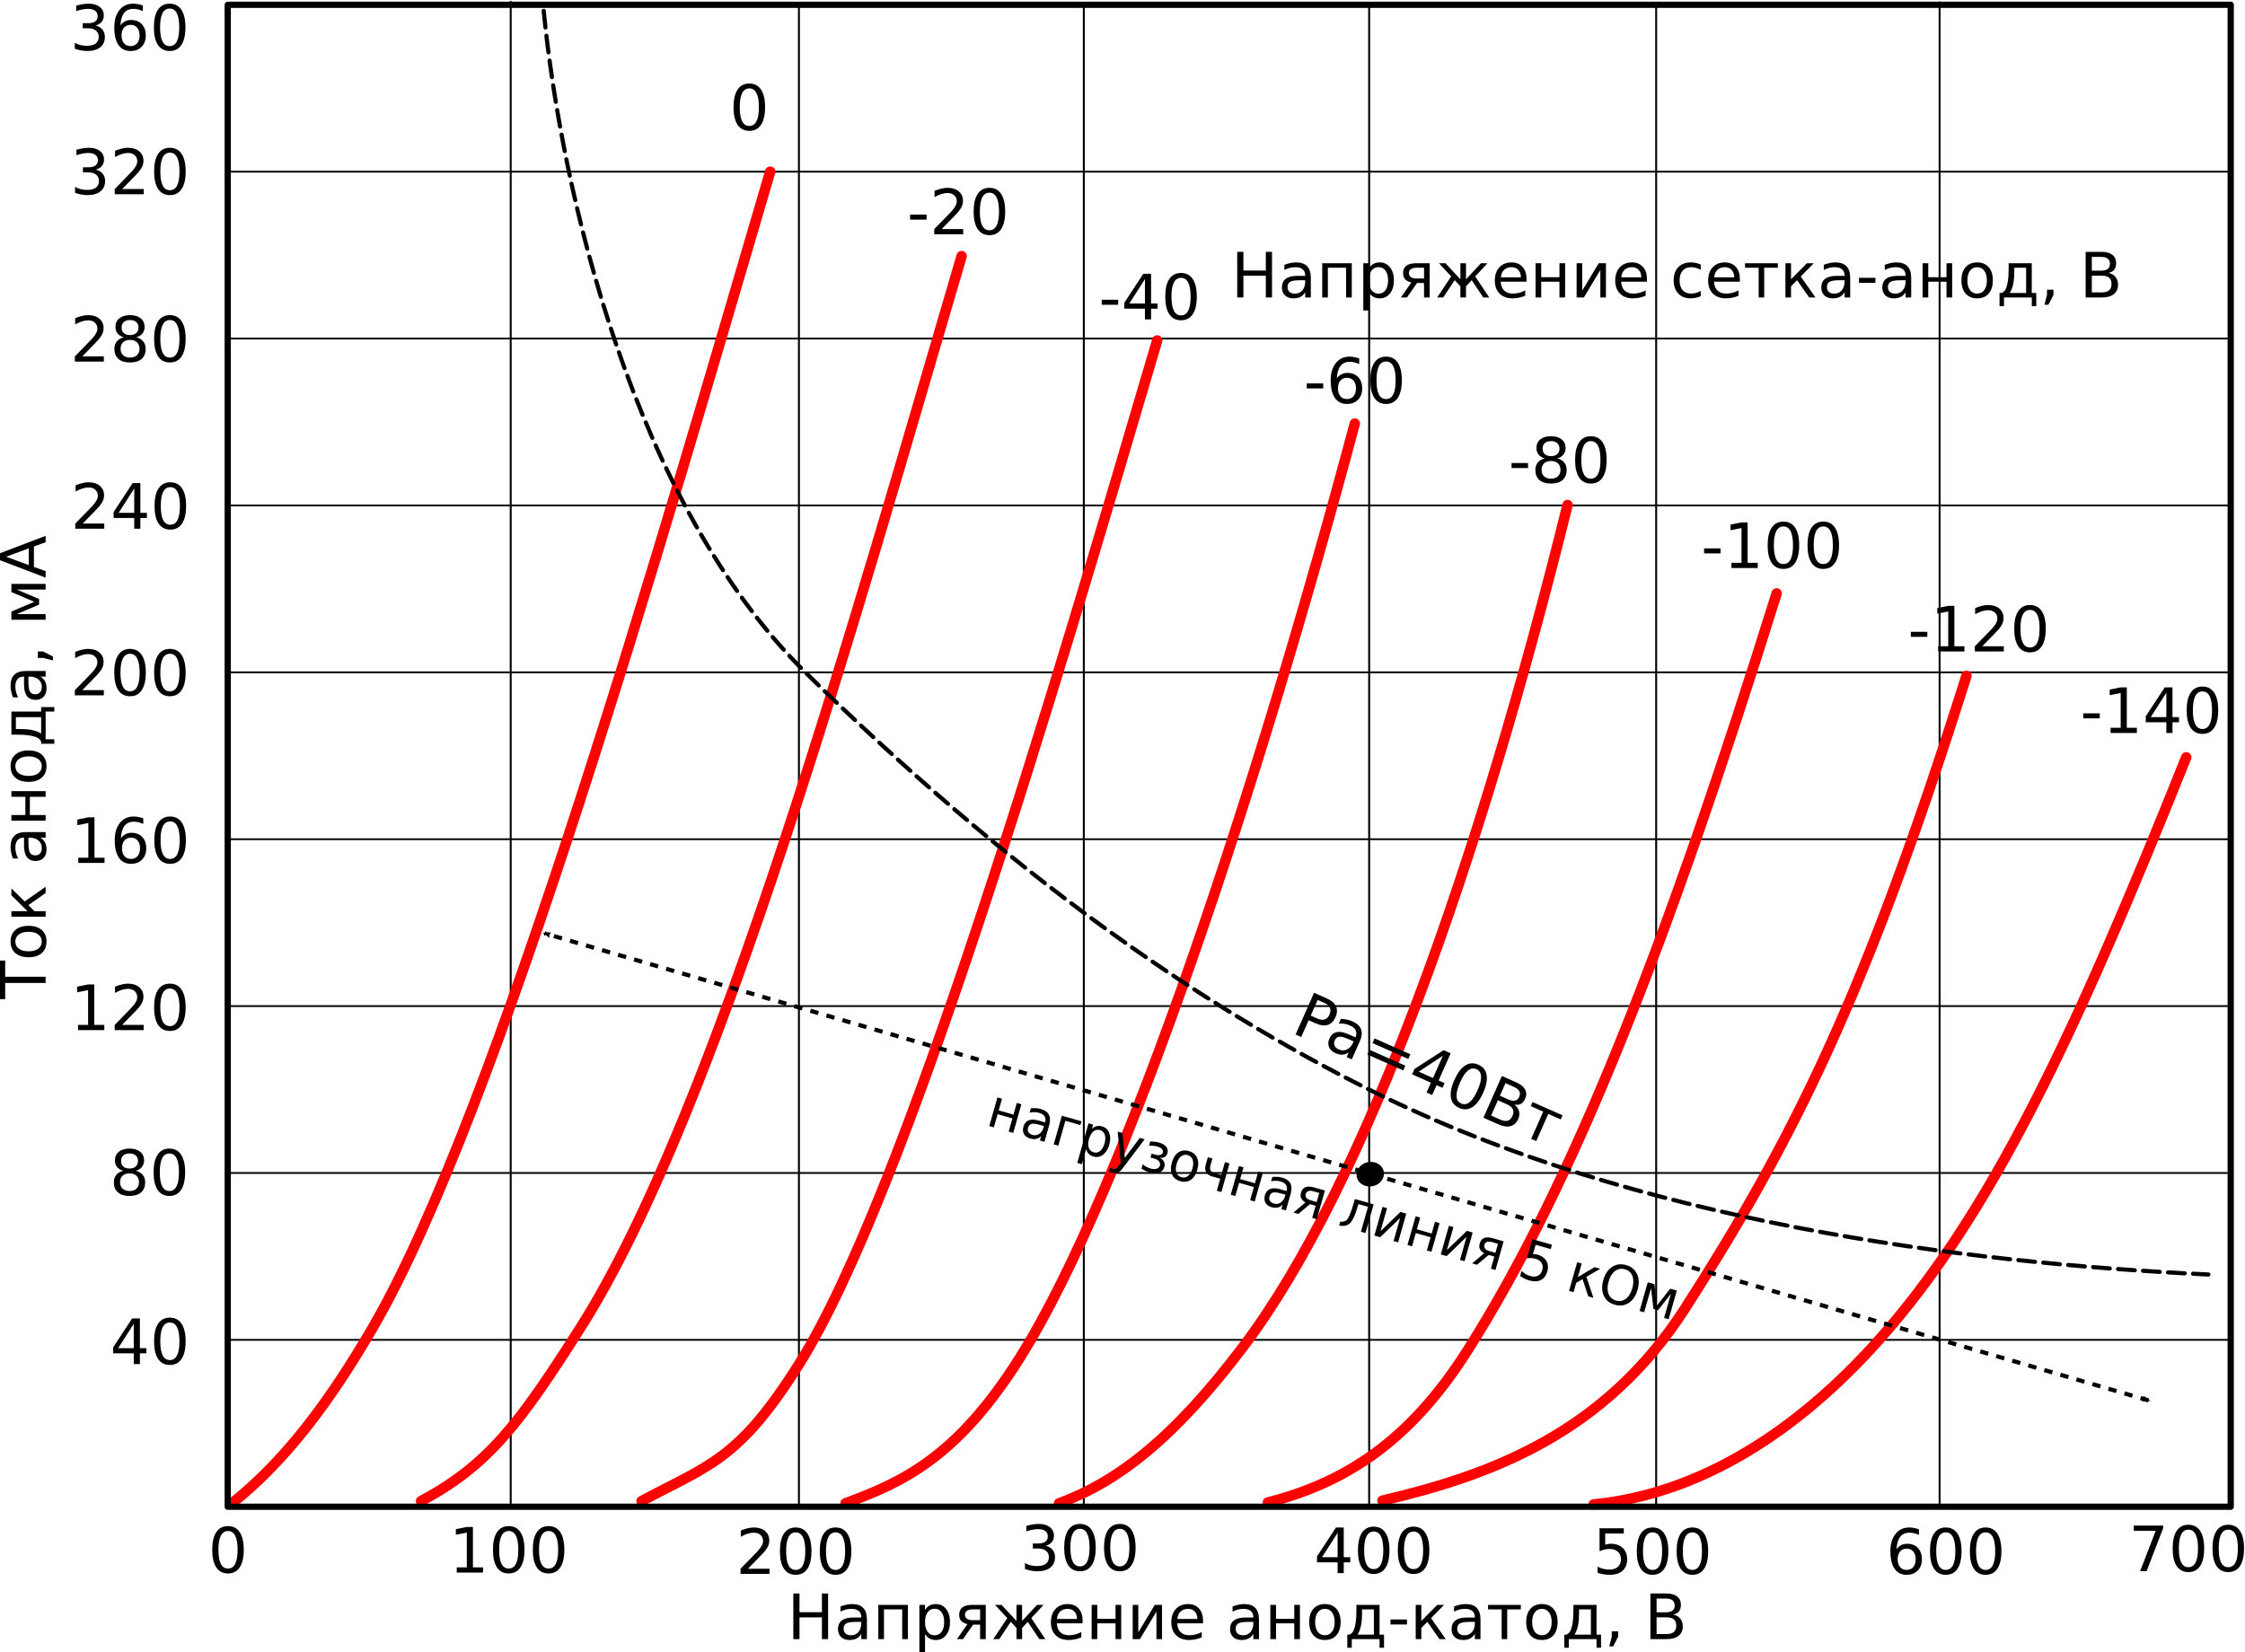 <?xml version="1.0" encoding="UTF-8" standalone="no"?>
<!-- Created with Inkscape (http://www.inkscape.org/) -->

<svg
   xmlns:dc="http://purl.org/dc/elements/1.1/"
   xmlns:cc="http://creativecommons.org/ns#"
   xmlns:rdf="http://www.w3.org/1999/02/22-rdf-syntax-ns#"
   xmlns:svg="http://www.w3.org/2000/svg"
   xmlns="http://www.w3.org/2000/svg"
   xmlns:sodipodi="http://sodipodi.sourceforge.net/DTD/sodipodi-0.dtd"
   xmlns:inkscape="http://www.inkscape.org/namespaces/inkscape"
   id="svg2"
   version="1.1"
   inkscape:version="0.91 r13725"
   width="1076"
   height="792"
   viewBox="0 0 1076 792"
   sodipodi:docname="300B plate curve WE 1950 data.svg">
  <defs
     id="defs6">
    <marker
       inkscape:stockid="Arrow2Mstart"
       orient="auto"
       refY="0.0"
       refX="0.0"
       id="Arrow2Mstart"
       style="overflow:visible"
       inkscape:isstock="true">
      <path
         id="path4438"
         style="fill-rule:evenodd;stroke-width:0.625;stroke-linejoin:round;stroke:#000000;stroke-opacity:1;fill:#000000;fill-opacity:1"
         d="M 8.719,4.034 L -2.207,0.016 L 8.719,-4.002 C 6.973,-1.63 6.983,1.616 8.719,4.034 z "
         transform="scale(0.6) translate(0,0)" />
    </marker>
    <marker
       inkscape:stockid="Arrow2Mend"
       orient="auto"
       refY="0.0"
       refX="0.0"
       id="Arrow2Mend"
       style="overflow:visible;"
       inkscape:isstock="true">
      <path
         id="path4441"
         style="fill-rule:evenodd;stroke-width:0.625;stroke-linejoin:round;stroke:#000000;stroke-opacity:1;fill:#000000;fill-opacity:1"
         d="M 8.719,4.034 L -2.207,0.016 L 8.719,-4.002 C 6.973,-1.63 6.983,1.616 8.719,4.034 z "
         transform="scale(0.6) rotate(180) translate(0,0)" />
    </marker>
    <marker
       inkscape:stockid="Arrow1Mstart"
       orient="auto"
       refY="0.0"
       refX="0.0"
       id="Arrow1Mstart"
       style="overflow:visible"
       inkscape:isstock="true">
      <path
         id="path4420"
         d="M 0.0,0.0 L 5.0,-5.0 L -12.5,0.0 L 5.0,5.0 L 0.0,0.0 z "
         style="fill-rule:evenodd;stroke:#000000;stroke-width:1pt;stroke-opacity:1;fill:#000000;fill-opacity:1"
         transform="scale(0.4) translate(10,0)" />
    </marker>
    <marker
       inkscape:stockid="Arrow2Lstart"
       orient="auto"
       refY="0.0"
       refX="0.0"
       id="Arrow2Lstart"
       style="overflow:visible"
       inkscape:isstock="true">
      <path
         id="path4432"
         style="fill-rule:evenodd;stroke-width:0.625;stroke-linejoin:round;stroke:#000000;stroke-opacity:1;fill:#000000;fill-opacity:1"
         d="M 8.719,4.034 L -2.207,0.016 L 8.719,-4.002 C 6.973,-1.63 6.983,1.616 8.719,4.034 z "
         transform="scale(1.1) translate(1,0)" />
    </marker>
  </defs>
  <sodipodi:namedview
     pagecolor="#ffffff"
     bordercolor="#666666"
     borderopacity="1"
     objecttolerance="10"
     gridtolerance="10"
     guidetolerance="10"
     inkscape:pageopacity="0"
     inkscape:pageshadow="2"
     inkscape:window-width="2048"
     inkscape:window-height="1089"
     id="namedview4"
     showgrid="true"
     fit-margin-top="0"
     fit-margin-left="0"
     fit-margin-right="0"
     fit-margin-bottom="0"
     inkscape:zoom="0.76958606"
     inkscape:cx="327.76777"
     inkscape:cy="380.39379"
     inkscape:window-x="-8"
     inkscape:window-y="-8"
     inkscape:window-maximized="1"
     inkscape:current-layer="svg2">
    <inkscape:grid
       type="xygrid"
       id="grid4138"
       originx="-10.849"
       originy="-10.301" />
  </sodipodi:namedview>
  <path
     style="fill:none;fill-rule:evenodd;stroke:#000000;stroke-width:0.853px;stroke-linecap:butt;stroke-linejoin:miter;stroke-opacity:1"
     d="m 108.501,642.301 960.867,0"
     id="path4142"
     inkscape:connector-curvature="0" />
  <path
     style="fill:none;fill-rule:evenodd;stroke:#000000;stroke-width:0.853px;stroke-linecap:butt;stroke-linejoin:miter;stroke-opacity:1"
     d="m 108.731,562.301 960.637,0"
     id="path4144"
     inkscape:connector-curvature="0" />
  <path
     style="fill:none;fill-rule:evenodd;stroke:#000000;stroke-width:0.853px;stroke-linecap:butt;stroke-linejoin:miter;stroke-opacity:1"
     d="m 108.961,482.301 960.407,0"
     id="path4146"
     inkscape:connector-curvature="0" />
  <path
     style="fill:none;fill-rule:evenodd;stroke:#000000;stroke-width:0.853px;stroke-linecap:butt;stroke-linejoin:miter;stroke-opacity:1"
     d="m 108.386,402.301 960.982,0"
     id="path4148"
     inkscape:connector-curvature="0" />
  <path
     style="fill:none;fill-rule:evenodd;stroke:#000000;stroke-width:0.853px;stroke-linecap:butt;stroke-linejoin:miter;stroke-opacity:1"
     d="m 108.731,322.301 960.637,0"
     id="path4150"
     inkscape:connector-curvature="0" />
  <path
     style="fill:none;fill-rule:evenodd;stroke:#000000;stroke-width:0.853px;stroke-linecap:butt;stroke-linejoin:miter;stroke-opacity:1"
     d="m 108.042,242.301 961.326,0"
     id="path4152"
     inkscape:connector-curvature="0" />
  <path
     style="fill:none;fill-rule:evenodd;stroke:#000000;stroke-width:0.853px;stroke-linecap:butt;stroke-linejoin:miter;stroke-opacity:1"
     d="m 108.846,162.301 960.522,0"
     id="path4154"
     inkscape:connector-curvature="0" />
  <path
     style="fill:none;fill-rule:evenodd;stroke:#000000;stroke-width:0.853px;stroke-linecap:butt;stroke-linejoin:miter;stroke-opacity:1"
     d="m 108.501,82.301 960.867,0"
     id="path4156"
     inkscape:connector-curvature="0" />
  <path
     style="fill:none;fill-rule:evenodd;stroke:#000000;stroke-width:0.926px;stroke-linecap:butt;stroke-linejoin:miter;stroke-opacity:1"
     d="m 244.771,0.495 0,720.562"
     id="path4162"
     inkscape:connector-curvature="0" />
  <path
     style="fill:none;fill-rule:evenodd;stroke:#000000;stroke-width:0.926px;stroke-linecap:butt;stroke-linejoin:miter;stroke-opacity:1"
     d="m 382.917,721.746 0,-720.562"
     id="path4164"
     inkscape:connector-curvature="0" />
  <path
     style="fill:none;fill-rule:evenodd;stroke:#000000;stroke-width:0.926px;stroke-linecap:butt;stroke-linejoin:miter;stroke-opacity:1"
     d="m 519.456,0.954 0,720.562"
     id="path4166"
     inkscape:connector-curvature="0" />
  <path
     style="fill:none;fill-rule:evenodd;stroke:#000000;stroke-width:0.926px;stroke-linecap:butt;stroke-linejoin:miter;stroke-opacity:1"
     d="m 656.224,2.332 0,720.562"
     id="path4168"
     inkscape:connector-curvature="0" />
  <path
     style="fill:none;fill-rule:evenodd;stroke:#000000;stroke-width:0.926px;stroke-linecap:butt;stroke-linejoin:miter;stroke-opacity:1"
     d="m 793.776,0.954 0,720.562"
     id="path4172"
     inkscape:connector-curvature="0" />
  <path
     style="fill:none;fill-rule:evenodd;stroke:#000000;stroke-width:0.926px;stroke-linecap:butt;stroke-linejoin:miter;stroke-opacity:1"
     d="m 929.626,0.724 0,720.562"
     id="path4174"
     inkscape:connector-curvature="0" />
  <path
     style="fill:none;fill-rule:evenodd;stroke:#ff0101;stroke-width:5;stroke-linecap:round;stroke-linejoin:round;stroke-miterlimit:4;stroke-dasharray:none;stroke-opacity:1"
     d="m 111.222,720.636 c 25.547,-20.438 46.614,-48.343 67.606,-84.484 C 239.151,532.301 319.151,252.301 369.151,82.301"
     id="path4180"
     inkscape:connector-curvature="0"
     sodipodi:nodetypes="csc" />
  <path
     style="fill:none;fill-rule:evenodd;stroke:#ff0101;stroke-width:5;stroke-linecap:round;stroke-linejoin:round;stroke-miterlimit:4;stroke-dasharray:none;stroke-opacity:1"
     d="m 201.809,719.598 c 32.342,-17.298 47.342,-37.298 76.568,-83.392 65.851,-103.857 132.513,-343.424 182.513,-513.424"
     id="path4180-9"
     inkscape:connector-curvature="0"
     sodipodi:nodetypes="csc" />
  <path
     style="fill:none;fill-rule:evenodd;stroke:#ff0101;stroke-width:5;stroke-linecap:round;stroke-linejoin:round;stroke-miterlimit:4;stroke-dasharray:none;stroke-opacity:1"
     d="m 307.496,719.591 c 32.342,-17.298 46.658,-19.692 75.649,-65.935 C 434.151,572.301 504.632,333.203 554.632,163.203"
     id="path4180-9-9"
     inkscape:connector-curvature="0"
     sodipodi:nodetypes="csc" />
  <path
     style="fill:none;fill-rule:evenodd;stroke:#ff0101;stroke-width:5;stroke-linecap:round;stroke-linejoin:round;stroke-miterlimit:4;stroke-dasharray:none;stroke-opacity:1"
     d="m 405.261,720.621 c 27.416,-10.073 53.588,-22.081 83.608,-69.833 51.107,-81.293 115.281,-278.487 160.461,-447.728"
     id="path4180-9-9-3"
     inkscape:connector-curvature="0"
     sodipodi:nodetypes="csc" />
  <path
     style="fill:none;fill-rule:evenodd;stroke:#ff0101;stroke-width:5;stroke-linecap:round;stroke-linejoin:round;stroke-miterlimit:4;stroke-dasharray:none;stroke-opacity:1"
     d="m 507.569,720.662 c 27.416,-10.073 54.521,-30.319 88.481,-75.355 C 654.791,567.407 709.06,412.624 751.314,242.083"
     id="path4180-9-9-3-5"
     inkscape:connector-curvature="0"
     sodipodi:nodetypes="csc" />
  <path
     style="fill:none;fill-rule:evenodd;stroke:#ff0101;stroke-width:5;stroke-linecap:round;stroke-linejoin:round;stroke-miterlimit:4;stroke-dasharray:none;stroke-opacity:1"
     d="m 607.676,720.247 c 41.474,-10.533 70.66,-33.451 95.782,-73.049 50.692,-79.898 95.692,-194.898 148.057,-362.738"
     id="path4180-9-9-3-57"
     inkscape:connector-curvature="0"
     sodipodi:nodetypes="csc" />
  <path
     style="fill:none;fill-rule:evenodd;stroke:#ff0101;stroke-width:5;stroke-linecap:round;stroke-linejoin:round;stroke-miterlimit:4;stroke-dasharray:none;stroke-opacity:1"
     d="m 662.596,719.354 c 51.555,-12.053 106.555,-32.053 145.169,-92.344 51.788,-80.86 86.386,-149.709 134.735,-303.015"
     id="path4180-9-9-3-2"
     inkscape:connector-curvature="0"
     sodipodi:nodetypes="csc" />
  <path
     style="fill:none;fill-rule:evenodd;stroke:#ff0101;stroke-width:5;stroke-linecap:round;stroke-linejoin:round;stroke-miterlimit:4;stroke-dasharray:none;stroke-opacity:1"
     d="m 763.799,721.2 c 50.949,-4.981 97.532,-34.987 136.289,-78.376 54.063,-60.524 94.063,-145.524 147.749,-279.771"
     id="path4180-9-9-3-2-0"
     inkscape:connector-curvature="0"
     sodipodi:nodetypes="csc" />
  <rect
     style="opacity:1;fill:#7499a3;fill-opacity:0;stroke:#000000;stroke-width:3;stroke-linecap:round;stroke-linejoin:round;stroke-miterlimit:4;stroke-dasharray:none;stroke-dashoffset:0;stroke-opacity:1"
     id="rect4178"
     width="960"
     height="720"
     x="109.151"
     y="2.301" />
  <g
     style="font-style:normal;font-weight:normal;font-size:30px;line-height:125%;font-family:sans-serif;text-align:center;letter-spacing:0px;word-spacing:0px;text-anchor:middle;fill:#000000;fill-opacity:1;stroke:none;stroke-width:1px;stroke-linecap:butt;stroke-linejoin:miter;stroke-opacity:1"
     id="text4278">
    <path
       d="m 109.277,733.933 q -2.285,0 -3.442,2.256 -1.143,2.241 -1.143,6.753 0,4.497 1.143,6.753 1.157,2.241 3.442,2.241 2.3,0 3.442,-2.241 1.157,-2.256 1.157,-6.753 0,-4.512 -1.157,-6.753 -1.143,-2.256 -3.442,-2.256 z m 0,-2.344 q 3.677,0 5.61,2.915 1.948,2.9 1.948,8.438 0,5.522 -1.948,8.438 -1.934,2.9 -5.61,2.9 -3.677,0 -5.625,-2.9 -1.934,-2.915 -1.934,-8.438 0,-5.537 1.934,-8.438 1.948,-2.915 5.625,-2.915 z"
       style=""
       id="path5390" />
  </g>
  <g
     style="font-style:normal;font-weight:normal;font-size:30px;line-height:125%;font-family:sans-serif;text-align:center;letter-spacing:0px;word-spacing:0px;text-anchor:middle;fill:#000000;fill-opacity:1;stroke:none;stroke-width:1px;stroke-linecap:butt;stroke-linejoin:miter;stroke-opacity:1"
     id="text4282">
    <path
       d="m 218.908,751.364 4.834,0 0,-16.685 -5.259,1.055 0,-2.695 5.229,-1.055 2.959,0 0,19.38 4.834,0 0,2.49 -12.598,0 0,-2.49 z"
       style=""
       id="path5383" />
    <path
       d="m 243.825,733.933 q -2.285,0 -3.442,2.256 -1.143,2.241 -1.143,6.753 0,4.497 1.143,6.753 1.157,2.241 3.442,2.241 2.3,0 3.442,-2.241 1.157,-2.256 1.157,-6.753 0,-4.512 -1.157,-6.753 -1.143,-2.256 -3.442,-2.256 z m 0,-2.344 q 3.677,0 5.61,2.915 1.948,2.9 1.948,8.438 0,5.522 -1.948,8.438 -1.934,2.9 -5.61,2.9 -3.677,0 -5.625,-2.9 -1.934,-2.915 -1.934,-8.438 0,-5.537 1.934,-8.438 1.948,-2.915 5.625,-2.915 z"
       style=""
       id="path5385" />
    <path
       d="m 262.926,733.933 q -2.285,0 -3.442,2.256 -1.143,2.241 -1.143,6.753 0,4.497 1.143,6.753 1.157,2.241 3.442,2.241 2.3,0 3.442,-2.241 1.157,-2.256 1.157,-6.753 0,-4.512 -1.157,-6.753 -1.143,-2.256 -3.442,-2.256 z m 0,-2.344 q 3.677,0 5.61,2.915 1.948,2.9 1.948,8.438 0,5.522 -1.948,8.438 -1.934,2.9 -5.61,2.9 -3.677,0 -5.625,-2.9 -1.934,-2.915 -1.934,-8.438 0,-5.537 1.934,-8.438 1.948,-2.915 5.625,-2.915 z"
       style=""
       id="path5387" />
  </g>
  <g
     style="font-style:normal;font-weight:normal;font-size:30px;line-height:125%;font-family:sans-serif;text-align:center;letter-spacing:0px;word-spacing:0px;text-anchor:middle;fill:#000000;fill-opacity:1;stroke:none;stroke-width:1px;stroke-linecap:butt;stroke-linejoin:miter;stroke-opacity:1"
     id="text4286">
    <path
       d="m 358.486,752.014 10.327,0 0,2.49 -13.887,0 0,-2.49 q 1.685,-1.743 4.585,-4.673 2.915,-2.944 3.662,-3.794 1.421,-1.597 1.978,-2.695 0.571,-1.113 0.571,-2.183 0,-1.743 -1.23,-2.842 -1.216,-1.099 -3.179,-1.099 -1.392,0 -2.944,0.483 -1.538,0.483 -3.296,1.465 l 0,-2.988 q 1.787,-0.718 3.34,-1.084 1.553,-0.366 2.842,-0.366 3.398,0 5.42,1.699 2.021,1.699 2.021,4.541 0,1.348 -0.513,2.563 -0.498,1.201 -1.831,2.842 -0.366,0.425 -2.329,2.461 -1.963,2.021 -5.537,5.669 z"
       style=""
       id="path5376" />
    <path
       d="m 381.367,734.582 q -2.285,0 -3.442,2.256 -1.143,2.241 -1.143,6.753 0,4.497 1.143,6.753 1.157,2.241 3.442,2.241 2.3,0 3.442,-2.241 1.157,-2.256 1.157,-6.753 0,-4.512 -1.157,-6.753 -1.143,-2.256 -3.442,-2.256 z m 0,-2.344 q 3.677,0 5.61,2.915 1.948,2.9 1.948,8.438 0,5.522 -1.948,8.438 -1.934,2.9 -5.61,2.9 -3.677,0 -5.625,-2.9 -1.934,-2.915 -1.934,-8.438 0,-5.537 1.934,-8.438 1.948,-2.915 5.625,-2.915 z"
       style=""
       id="path5378" />
    <path
       d="m 400.468,734.582 q -2.285,0 -3.442,2.256 -1.143,2.241 -1.143,6.753 0,4.497 1.143,6.753 1.157,2.241 3.442,2.241 2.3,0 3.442,-2.241 1.157,-2.256 1.157,-6.753 0,-4.512 -1.157,-6.753 -1.143,-2.256 -3.442,-2.256 z m 0,-2.344 q 3.677,0 5.61,2.915 1.948,2.9 1.948,8.438 0,5.522 -1.948,8.438 -1.934,2.9 -5.61,2.9 -3.677,0 -5.625,-2.9 -1.934,-2.915 -1.934,-8.438 0,-5.537 1.934,-8.438 1.948,-2.915 5.625,-2.915 z"
       style=""
       id="path5380" />
  </g>
  <g
     style="font-style:normal;font-weight:normal;font-size:30px;line-height:125%;font-family:sans-serif;text-align:center;letter-spacing:0px;word-spacing:0px;text-anchor:middle;fill:#000000;fill-opacity:1;stroke:none;stroke-width:1px;stroke-linecap:butt;stroke-linejoin:miter;stroke-opacity:1"
     id="text4290">
    <path
       d="m 501.144,741.018 q 2.124,0.454 3.311,1.89 1.201,1.436 1.201,3.545 0,3.237 -2.227,5.01 -2.227,1.772 -6.328,1.772 -1.377,0 -2.842,-0.278 -1.45,-0.264 -3.003,-0.806 l 0,-2.856 q 1.23,0.718 2.695,1.084 1.465,0.366 3.062,0.366 2.783,0 4.233,-1.099 1.465,-1.099 1.465,-3.193 0,-1.934 -1.362,-3.018 -1.348,-1.099 -3.765,-1.099 l -2.549,0 0,-2.432 2.666,0 q 2.183,0 3.34,-0.864 1.157,-0.879 1.157,-2.52 0,-1.685 -1.201,-2.578 -1.187,-0.908 -3.413,-0.908 -1.216,0 -2.607,0.264 -1.392,0.264 -3.062,0.82 l 0,-2.637 q 1.685,-0.469 3.149,-0.703 1.48,-0.234 2.783,-0.234 3.369,0 5.332,1.538 1.963,1.523 1.963,4.131 0,1.816 -1.04,3.076 -1.04,1.245 -2.959,1.729 z"
       style=""
       id="path5369" />
    <path
       d="m 517.609,732.888 q -2.285,0 -3.442,2.256 -1.143,2.241 -1.143,6.753 0,4.497 1.143,6.753 1.157,2.241 3.442,2.241 2.3,0 3.442,-2.241 1.157,-2.256 1.157,-6.753 0,-4.512 -1.157,-6.753 -1.143,-2.256 -3.442,-2.256 z m 0,-2.344 q 3.677,0 5.61,2.915 1.948,2.9 1.948,8.438 0,5.522 -1.948,8.438 -1.934,2.9 -5.61,2.9 -3.677,0 -5.625,-2.9 -1.934,-2.915 -1.934,-8.438 0,-5.537 1.934,-8.438 1.948,-2.915 5.625,-2.915 z"
       style=""
       id="path5371" />
    <path
       d="m 536.711,732.888 q -2.285,0 -3.442,2.256 -1.143,2.241 -1.143,6.753 0,4.497 1.143,6.753 1.157,2.241 3.442,2.241 2.3,0 3.442,-2.241 1.157,-2.256 1.157,-6.753 0,-4.512 -1.157,-6.753 -1.143,-2.256 -3.442,-2.256 z m 0,-2.344 q 3.677,0 5.61,2.915 1.948,2.9 1.948,8.438 0,5.522 -1.948,8.438 -1.934,2.9 -5.61,2.9 -3.677,0 -5.625,-2.9 -1.934,-2.915 -1.934,-8.438 0,-5.537 1.934,-8.438 1.948,-2.915 5.625,-2.915 z"
       style=""
       id="path5373" />
  </g>
  <g
     style="font-style:normal;font-weight:normal;font-size:30px;line-height:125%;font-family:sans-serif;text-align:center;letter-spacing:0px;word-spacing:0px;text-anchor:middle;fill:#000000;fill-opacity:1;stroke:none;stroke-width:1px;stroke-linecap:butt;stroke-linejoin:miter;stroke-opacity:1"
     id="text4294">
    <path
       d="m 641.1,734.817 -7.471,11.675 7.471,0 0,-11.675 z m -0.776,-2.578 3.721,0 0,14.253 3.12,0 0,2.461 -3.12,0 0,5.156 -2.944,0 0,-5.156 -9.873,0 0,-2.856 9.097,-13.857 z"
       style=""
       id="path5362" />
    <path
       d="m 658.399,734.187 q -2.285,0 -3.442,2.256 -1.143,2.241 -1.143,6.753 0,4.497 1.143,6.753 1.157,2.241 3.442,2.241 2.3,0 3.442,-2.241 1.157,-2.256 1.157,-6.753 0,-4.512 -1.157,-6.753 -1.143,-2.256 -3.442,-2.256 z m 0,-2.344 q 3.677,0 5.61,2.915 1.948,2.9 1.948,8.438 0,5.522 -1.948,8.438 -1.934,2.9 -5.61,2.9 -3.677,0 -5.625,-2.9 -1.934,-2.915 -1.934,-8.438 0,-5.537 1.934,-8.438 1.948,-2.915 5.625,-2.915 z"
       style=""
       id="path5364" />
    <path
       d="m 677.501,734.187 q -2.285,0 -3.442,2.256 -1.143,2.241 -1.143,6.753 0,4.497 1.143,6.753 1.157,2.241 3.442,2.241 2.3,0 3.442,-2.241 1.157,-2.256 1.157,-6.753 0,-4.512 -1.157,-6.753 -1.143,-2.256 -3.442,-2.256 z m 0,-2.344 q 3.677,0 5.61,2.915 1.948,2.9 1.948,8.438 0,5.522 -1.948,8.438 -1.934,2.9 -5.61,2.9 -3.677,0 -5.625,-2.9 -1.934,-2.915 -1.934,-8.438 0,-5.537 1.934,-8.438 1.948,-2.915 5.625,-2.915 z"
       style=""
       id="path5366" />
  </g>
  <g
     style="font-style:normal;font-weight:normal;font-size:30px;line-height:125%;font-family:sans-serif;text-align:center;letter-spacing:0px;word-spacing:0px;text-anchor:middle;fill:#000000;fill-opacity:1;stroke:none;stroke-width:1px;stroke-linecap:butt;stroke-linejoin:miter;stroke-opacity:1"
     id="text4298">
    <path
       d="m 766.643,732.634 11.616,0 0,2.49 -8.906,0 0,5.361 q 0.645,-0.22 1.289,-0.322 0.645,-0.117 1.289,-0.117 3.662,0 5.801,2.007 2.139,2.007 2.139,5.435 0,3.53 -2.197,5.493 -2.197,1.948 -6.196,1.948 -1.377,0 -2.812,-0.234 -1.421,-0.234 -2.944,-0.703 l 0,-2.974 q 1.318,0.718 2.725,1.069 1.406,0.352 2.974,0.352 2.534,0 4.014,-1.333 1.48,-1.333 1.48,-3.618 0,-2.285 -1.48,-3.618 -1.479,-1.333 -4.014,-1.333 -1.187,0 -2.373,0.264 -1.172,0.264 -2.402,0.82 l 0,-10.986 z"
       style=""
       id="path5355" />
    <path
       d="m 792.043,734.582 q -2.285,0 -3.442,2.256 -1.143,2.241 -1.143,6.753 0,4.497 1.143,6.753 1.157,2.241 3.442,2.241 2.3,0 3.442,-2.241 1.157,-2.256 1.157,-6.753 0,-4.512 -1.157,-6.753 -1.143,-2.256 -3.442,-2.256 z m 0,-2.344 q 3.677,0 5.61,2.915 1.948,2.9 1.948,8.438 0,5.522 -1.948,8.438 -1.934,2.9 -5.61,2.9 -3.677,0 -5.625,-2.9 -1.934,-2.915 -1.934,-8.438 0,-5.537 1.934,-8.438 1.948,-2.915 5.625,-2.915 z"
       style=""
       id="path5357" />
    <path
       d="m 811.145,734.582 q -2.285,0 -3.442,2.256 -1.143,2.241 -1.143,6.753 0,4.497 1.143,6.753 1.157,2.241 3.442,2.241 2.3,0 3.442,-2.241 1.157,-2.256 1.157,-6.753 0,-4.512 -1.157,-6.753 -1.143,-2.256 -3.442,-2.256 z m 0,-2.344 q 3.677,0 5.61,2.915 1.948,2.9 1.948,8.438 0,5.522 -1.948,8.438 -1.934,2.9 -5.61,2.9 -3.677,0 -5.625,-2.9 -1.934,-2.915 -1.934,-8.438 0,-5.537 1.934,-8.438 1.948,-2.915 5.625,-2.915 z"
       style=""
       id="path5359" />
  </g>
  <g
     style="font-style:normal;font-weight:normal;font-size:30px;line-height:125%;font-family:sans-serif;text-align:center;letter-spacing:0px;word-spacing:0px;text-anchor:middle;fill:#000000;fill-opacity:1;stroke:none;stroke-width:1px;stroke-linecap:butt;stroke-linejoin:miter;stroke-opacity:1"
     id="text4302">
    <path
       d="m 913.844,742.39 q -1.992,0 -3.164,1.362 -1.157,1.362 -1.157,3.735 0,2.358 1.157,3.735 1.172,1.362 3.164,1.362 1.992,0 3.149,-1.362 1.172,-1.377 1.172,-3.735 0,-2.373 -1.172,-3.735 -1.157,-1.362 -3.149,-1.362 z m 5.874,-9.272 0,2.695 q -1.113,-0.527 -2.256,-0.806 -1.128,-0.278 -2.241,-0.278 -2.93,0 -4.482,1.978 -1.538,1.978 -1.758,5.977 0.864,-1.274 2.168,-1.948 1.304,-0.688 2.871,-0.688 3.296,0 5.2,2.007 1.919,1.992 1.919,5.435 0,3.369 -1.992,5.405 -1.992,2.036 -5.303,2.036 -3.794,0 -5.801,-2.9 -2.007,-2.915 -2.007,-8.438 0,-5.186 2.461,-8.262 2.461,-3.091 6.606,-3.091 1.113,0 2.241,0.22 1.143,0.22 2.373,0.659 z"
       style=""
       id="path5348" />
    <path
       d="m 932.579,734.582 q -2.285,0 -3.442,2.256 -1.143,2.241 -1.143,6.753 0,4.497 1.143,6.753 1.157,2.241 3.442,2.241 2.3,0 3.442,-2.241 1.157,-2.256 1.157,-6.753 0,-4.512 -1.157,-6.753 -1.143,-2.256 -3.442,-2.256 z m 0,-2.344 q 3.677,0 5.61,2.915 1.948,2.9 1.948,8.438 0,5.522 -1.948,8.438 -1.934,2.9 -5.61,2.9 -3.677,0 -5.625,-2.9 -1.934,-2.915 -1.934,-8.438 0,-5.537 1.934,-8.438 1.948,-2.915 5.625,-2.915 z"
       style=""
       id="path5350" />
    <path
       d="m 951.681,734.582 q -2.285,0 -3.442,2.256 -1.143,2.241 -1.143,6.753 0,4.497 1.143,6.753 1.157,2.241 3.442,2.241 2.3,0 3.442,-2.241 1.157,-2.256 1.157,-6.753 0,-4.512 -1.157,-6.753 -1.143,-2.256 -3.442,-2.256 z m 0,-2.344 q 3.677,0 5.61,2.915 1.948,2.9 1.948,8.438 0,5.522 -1.948,8.438 -1.934,2.9 -5.61,2.9 -3.677,0 -5.625,-2.9 -1.934,-2.915 -1.934,-8.438 0,-5.537 1.934,-8.438 1.948,-2.915 5.625,-2.915 z"
       style=""
       id="path5352" />
  </g>
  <g
     style="font-style:normal;font-weight:normal;font-size:30px;line-height:125%;font-family:sans-serif;text-align:center;letter-spacing:0px;word-spacing:0px;text-anchor:middle;fill:#000000;fill-opacity:1;stroke:none;stroke-width:1px;stroke-linecap:butt;stroke-linejoin:miter;stroke-opacity:1"
     id="text4306">
    <path
       d="m 1022.705,731.335 14.062,0 0,1.26 -7.939,20.61 -3.091,0 7.471,-19.38 -10.503,0 0,-2.49 z"
       style=""
       id="path5341" />
    <path
       d="m 1048.882,733.283 q -2.285,0 -3.442,2.256 -1.143,2.241 -1.143,6.753 0,4.497 1.143,6.753 1.157,2.241 3.442,2.241 2.3,0 3.442,-2.241 1.157,-2.256 1.157,-6.753 0,-4.512 -1.157,-6.753 -1.143,-2.256 -3.442,-2.256 z m 0,-2.344 q 3.677,0 5.61,2.915 1.948,2.9 1.948,8.438 0,5.522 -1.948,8.438 -1.934,2.9 -5.61,2.9 -3.677,0 -5.625,-2.9 -1.934,-2.915 -1.934,-8.438 0,-5.537 1.934,-8.438 1.948,-2.915 5.625,-2.915 z"
       style=""
       id="path5343" />
    <path
       d="m 1067.983,733.283 q -2.285,0 -3.442,2.256 -1.143,2.241 -1.143,6.753 0,4.497 1.143,6.753 1.157,2.241 3.442,2.241 2.3,0 3.442,-2.241 1.157,-2.256 1.157,-6.753 0,-4.512 -1.157,-6.753 -1.143,-2.256 -3.442,-2.256 z m 0,-2.344 q 3.677,0 5.61,2.915 1.948,2.9 1.948,8.438 0,5.522 -1.948,8.438 -1.934,2.9 -5.61,2.9 -3.677,0 -5.625,-2.9 -1.934,-2.915 -1.934,-8.438 0,-5.537 1.934,-8.438 1.948,-2.915 5.625,-2.915 z"
       style=""
       id="path5345" />
  </g>
  <g
     style="font-style:normal;font-weight:normal;font-size:30px;line-height:125%;font-family:sans-serif;text-align:center;letter-spacing:0px;word-spacing:0px;text-anchor:middle;fill:#000000;fill-opacity:1;stroke:none;stroke-width:1px;stroke-linecap:butt;stroke-linejoin:miter;stroke-opacity:1"
     id="text4318">
    <path
       d="m 45.749,12.231 q 2.124,0.454 3.311,1.89 1.201,1.436 1.201,3.545 0,3.237 -2.227,5.01 -2.227,1.772 -6.328,1.772 -1.377,0 -2.842,-0.278 -1.45,-0.264 -3.003,-0.806 l 0,-2.856 q 1.23,0.718 2.695,1.084 1.465,0.366 3.062,0.366 2.783,0 4.233,-1.099 1.465,-1.099 1.465,-3.193 0,-1.934 -1.362,-3.018 -1.348,-1.099 -3.765,-1.099 l -2.549,0 0,-2.432 2.666,0 q 2.183,0 3.34,-0.864 1.157,-0.879 1.157,-2.52 0,-1.685 -1.201,-2.578 -1.187,-0.908 -3.413,-0.908 -1.216,0 -2.607,0.264 -1.392,0.264 -3.062,0.82 l 0,-2.637 q 1.685,-0.469 3.149,-0.703 1.479,-0.234 2.783,-0.234 3.369,0 5.332,1.538 1.963,1.523 1.963,4.131 0,1.816 -1.04,3.076 -1.04,1.245 -2.959,1.729 z"
       style=""
       id="path5130" />
    <path
       d="m 62.58,11.909 q -1.992,0 -3.164,1.362 -1.157,1.362 -1.157,3.735 0,2.358 1.157,3.735 1.172,1.362 3.164,1.362 1.992,0 3.149,-1.362 1.172,-1.377 1.172,-3.735 0,-2.373 -1.172,-3.735 -1.157,-1.362 -3.149,-1.362 z m 5.874,-9.272 0,2.695 Q 67.34,4.805 66.198,4.526 65.07,4.248 63.957,4.248 q -2.93,0 -4.482,1.978 -1.538,1.978 -1.758,5.977 0.864,-1.274 2.168,-1.948 1.304,-0.688 2.871,-0.688 3.296,0 5.2,2.007 1.919,1.992 1.919,5.435 0,3.369 -1.992,5.405 -1.992,2.036 -5.303,2.036 -3.794,0 -5.801,-2.9 -2.007,-2.915 -2.007,-8.438 0,-5.186 2.461,-8.262 2.461,-3.091 6.606,-3.091 1.113,0 2.241,0.22 1.143,0.22 2.373,0.659 z"
       style=""
       id="path5132" />
    <path
       d="m 81.315,4.102 q -2.285,0 -3.442,2.256 -1.143,2.241 -1.143,6.753 0,4.497 1.143,6.753 1.157,2.241 3.442,2.241 2.3,0 3.442,-2.241 1.157,-2.256 1.157,-6.753 0,-4.512 -1.157,-6.753 -1.143,-2.256 -3.442,-2.256 z m 0,-2.344 q 3.677,0 5.61,2.915 1.948,2.9 1.948,8.438 0,5.522 -1.948,8.438 -1.934,2.9 -5.61,2.9 -3.677,0 -5.625,-2.9 -1.934,-2.915 -1.934,-8.438 0,-5.537 1.934,-8.438 1.948,-2.915 5.625,-2.915 z"
       style=""
       id="path5134" />
  </g>
  <g
     style="font-style:normal;font-weight:normal;font-size:30px;line-height:125%;font-family:sans-serif;text-align:center;letter-spacing:0px;word-spacing:0px;text-anchor:middle;fill:#000000;fill-opacity:1;stroke:none;stroke-width:1px;stroke-linecap:butt;stroke-linejoin:miter;stroke-opacity:1"
     id="text4322">
    <path
       d="m 45.863,81.313 q 2.124,0.454 3.311,1.89 1.201,1.436 1.201,3.545 0,3.237 -2.227,5.01 -2.227,1.772 -6.328,1.772 -1.377,0 -2.842,-0.278 -1.45,-0.264 -3.003,-0.806 l 0,-2.856 q 1.23,0.718 2.695,1.084 1.465,0.366 3.062,0.366 2.783,0 4.233,-1.099 1.465,-1.099 1.465,-3.193 0,-1.934 -1.362,-3.018 -1.348,-1.099 -3.765,-1.099 l -2.549,0 0,-2.432 2.666,0 q 2.183,0 3.34,-0.864 1.157,-0.879 1.157,-2.52 0,-1.685 -1.201,-2.578 -1.187,-0.908 -3.413,-0.908 -1.216,0 -2.607,0.264 -1.392,0.264 -3.062,0.82 l 0,-2.637 q 1.685,-0.469 3.149,-0.703 1.479,-0.234 2.783,-0.234 3.369,0 5.332,1.538 1.963,1.523 1.963,4.131 0,1.816 -1.04,3.076 -1.04,1.245 -2.959,1.729 z"
       style=""
       id="path5123" />
    <path
       d="m 58.549,90.614 10.327,0 0,2.49 -13.887,0 0,-2.49 q 1.685,-1.743 4.585,-4.673 2.915,-2.944 3.662,-3.794 1.421,-1.597 1.978,-2.695 0.571,-1.113 0.571,-2.183 0,-1.743 -1.23,-2.842 -1.216,-1.099 -3.179,-1.099 -1.392,0 -2.944,0.483 -1.538,0.483 -3.296,1.465 l 0,-2.988 q 1.787,-0.718 3.34,-1.084 1.553,-0.366 2.842,-0.366 3.398,0 5.42,1.699 2.021,1.699 2.021,4.541 0,1.348 -0.513,2.563 -0.498,1.201 -1.831,2.842 -0.366,0.425 -2.329,2.461 -1.963,2.021 -5.537,5.669 z"
       style=""
       id="path5125" />
    <path
       d="m 81.43,73.183 q -2.285,0 -3.442,2.256 -1.143,2.241 -1.143,6.753 0,4.497 1.143,6.753 1.157,2.241 3.442,2.241 2.3,0 3.442,-2.241 1.157,-2.256 1.157,-6.753 0,-4.512 -1.157,-6.753 -1.143,-2.256 -3.442,-2.256 z m 0,-2.344 q 3.677,0 5.61,2.915 1.948,2.9 1.948,8.438 0,5.522 -1.948,8.438 -1.934,2.9 -5.61,2.9 -3.677,0 -5.625,-2.9 -1.934,-2.915 -1.934,-8.438 0,-5.537 1.934,-8.438 1.948,-2.915 5.625,-2.915 z"
       style=""
       id="path5127" />
  </g>
  <g
     style="font-style:normal;font-weight:normal;font-size:30px;line-height:125%;font-family:sans-serif;text-align:center;letter-spacing:0px;word-spacing:0px;text-anchor:middle;fill:#000000;fill-opacity:1;stroke:none;stroke-width:1px;stroke-linecap:butt;stroke-linejoin:miter;stroke-opacity:1"
     id="text4326">
    <path
       d="m 39.439,170.844 10.327,0 0,2.49 -13.887,0 0,-2.49 q 1.685,-1.743 4.585,-4.673 2.915,-2.944 3.662,-3.794 1.421,-1.597 1.978,-2.695 0.571,-1.113 0.571,-2.183 0,-1.743 -1.23,-2.842 -1.216,-1.099 -3.179,-1.099 -1.392,0 -2.944,0.483 -1.538,0.483 -3.296,1.465 l 0,-2.988 q 1.787,-0.718 3.34,-1.084 1.553,-0.366 2.842,-0.366 3.398,0 5.42,1.699 2.021,1.699 2.021,4.541 0,1.348 -0.513,2.563 -0.498,1.201 -1.831,2.842 -0.366,0.425 -2.329,2.461 -1.963,2.021 -5.537,5.669 z"
       style=""
       id="path5116" />
    <path
       d="m 62.32,162.949 q -2.109,0 -3.325,1.128 -1.201,1.128 -1.201,3.105 0,1.978 1.201,3.105 1.216,1.128 3.325,1.128 2.109,0 3.325,-1.128 1.216,-1.143 1.216,-3.105 0,-1.978 -1.216,-3.105 -1.201,-1.128 -3.325,-1.128 z m -2.959,-1.26 q -1.904,-0.469 -2.974,-1.772 -1.055,-1.304 -1.055,-3.179 0,-2.622 1.86,-4.146 1.875,-1.523 5.127,-1.523 3.267,0 5.127,1.523 1.86,1.523 1.86,4.146 0,1.875 -1.069,3.179 -1.055,1.304 -2.944,1.772 2.139,0.498 3.325,1.948 1.201,1.45 1.201,3.545 0,3.179 -1.948,4.878 -1.934,1.699 -5.552,1.699 -3.618,0 -5.566,-1.699 -1.934,-1.699 -1.934,-4.878 0,-2.095 1.201,-3.545 1.201,-1.45 3.34,-1.948 z m -1.084,-4.673 q 0,1.699 1.055,2.651 1.069,0.952 2.988,0.952 1.904,0 2.974,-0.952 1.084,-0.952 1.084,-2.651 0,-1.699 -1.084,-2.651 -1.069,-0.952 -2.974,-0.952 -1.919,0 -2.988,0.952 -1.055,0.952 -1.055,2.651 z"
       style=""
       id="path5118" />
    <path
       d="m 81.422,153.412 q -2.285,0 -3.442,2.256 -1.143,2.241 -1.143,6.753 0,4.497 1.143,6.753 1.157,2.241 3.442,2.241 2.3,0 3.442,-2.241 1.157,-2.256 1.157,-6.753 0,-4.512 -1.157,-6.753 -1.143,-2.256 -3.442,-2.256 z m 0,-2.344 q 3.677,0 5.61,2.915 1.948,2.9 1.948,8.438 0,5.522 -1.948,8.438 -1.934,2.9 -5.61,2.9 -3.677,0 -5.625,-2.9 -1.934,-2.915 -1.934,-8.438 0,-5.537 1.934,-8.438 1.948,-2.915 5.625,-2.915 z"
       style=""
       id="path5120" />
  </g>
  <g
     style="font-style:normal;font-weight:normal;font-size:30px;line-height:125%;font-family:sans-serif;text-align:center;letter-spacing:0px;word-spacing:0px;text-anchor:middle;fill:#000000;fill-opacity:1;stroke:none;stroke-width:1px;stroke-linecap:butt;stroke-linejoin:miter;stroke-opacity:1"
     id="text4330">
    <path
       d="m 39.653,250.967 10.327,0 0,2.49 -13.887,0 0,-2.49 q 1.685,-1.743 4.585,-4.673 2.915,-2.944 3.662,-3.794 1.421,-1.597 1.978,-2.695 0.571,-1.113 0.571,-2.183 0,-1.743 -1.23,-2.842 -1.216,-1.099 -3.179,-1.099 -1.392,0 -2.944,0.483 -1.538,0.483 -3.296,1.465 l 0,-2.988 q 1.787,-0.718 3.34,-1.084 1.553,-0.366 2.842,-0.366 3.398,0 5.42,1.699 2.021,1.699 2.021,4.541 0,1.348 -0.513,2.563 -0.498,1.201 -1.831,2.842 -0.366,0.425 -2.329,2.461 -1.963,2.021 -5.537,5.669 z"
       style=""
       id="path5109" />
    <path
       d="m 64.336,234.165 -7.471,11.675 7.471,0 0,-11.675 z m -0.776,-2.578 3.721,0 0,14.253 3.12,0 0,2.461 -3.12,0 0,5.156 -2.944,0 0,-5.156 -9.873,0 0,-2.856 9.097,-13.857 z"
       style=""
       id="path5111" />
    <path
       d="m 81.636,233.535 q -2.285,0 -3.442,2.256 -1.143,2.241 -1.143,6.753 0,4.497 1.143,6.753 1.157,2.241 3.442,2.241 2.3,0 3.442,-2.241 1.157,-2.256 1.157,-6.753 0,-4.512 -1.157,-6.753 -1.143,-2.256 -3.442,-2.256 z m 0,-2.344 q 3.677,0 5.61,2.915 1.948,2.9 1.948,8.438 0,5.522 -1.948,8.438 -1.934,2.9 -5.61,2.9 -3.677,0 -5.625,-2.9 -1.934,-2.915 -1.934,-8.438 0,-5.537 1.934,-8.438 1.948,-2.915 5.625,-2.915 z"
       style=""
       id="path5113" />
  </g>
  <g
     style="font-style:normal;font-weight:normal;font-size:30px;line-height:125%;font-family:sans-serif;text-align:center;letter-spacing:0px;word-spacing:0px;text-anchor:middle;fill:#000000;fill-opacity:1;stroke:none;stroke-width:1px;stroke-linecap:butt;stroke-linejoin:miter;stroke-opacity:1"
     id="text4334">
    <path
       d="m 39.439,330.844 10.327,0 0,2.49 -13.887,0 0,-2.49 q 1.685,-1.743 4.585,-4.673 2.915,-2.944 3.662,-3.794 1.421,-1.597 1.978,-2.695 0.571,-1.113 0.571,-2.183 0,-1.743 -1.23,-2.842 -1.216,-1.099 -3.179,-1.099 -1.392,0 -2.944,0.483 -1.538,0.483 -3.296,1.465 l 0,-2.988 q 1.787,-0.718 3.34,-1.084 1.553,-0.366 2.842,-0.366 3.398,0 5.42,1.699 2.021,1.699 2.021,4.541 0,1.348 -0.513,2.563 -0.498,1.201 -1.831,2.842 -0.366,0.425 -2.329,2.461 -1.963,2.021 -5.537,5.669 z"
       style=""
       id="path5102" />
    <path
       d="m 62.32,313.412 q -2.285,0 -3.442,2.256 -1.143,2.241 -1.143,6.753 0,4.497 1.143,6.753 1.157,2.241 3.442,2.241 2.3,0 3.442,-2.241 1.157,-2.256 1.157,-6.753 0,-4.512 -1.157,-6.753 -1.143,-2.256 -3.442,-2.256 z m 0,-2.344 q 3.677,0 5.61,2.915 1.948,2.9 1.948,8.438 0,5.522 -1.948,8.438 -1.934,2.9 -5.61,2.9 -3.677,0 -5.625,-2.9 -1.934,-2.915 -1.934,-8.438 0,-5.537 1.934,-8.438 1.948,-2.915 5.625,-2.915 z"
       style=""
       id="path5104" />
    <path
       d="m 81.422,313.412 q -2.285,0 -3.442,2.256 -1.143,2.241 -1.143,6.753 0,4.497 1.143,6.753 1.157,2.241 3.442,2.241 2.3,0 3.442,-2.241 1.157,-2.256 1.157,-6.753 0,-4.512 -1.157,-6.753 -1.143,-2.256 -3.442,-2.256 z m 0,-2.344 q 3.677,0 5.61,2.915 1.948,2.9 1.948,8.438 0,5.522 -1.948,8.438 -1.934,2.9 -5.61,2.9 -3.677,0 -5.625,-2.9 -1.934,-2.915 -1.934,-8.438 0,-5.537 1.934,-8.438 1.948,-2.915 5.625,-2.915 z"
       style=""
       id="path5106" />
  </g>
  <g
     style="font-style:normal;font-weight:normal;font-size:30px;line-height:125%;font-family:sans-serif;text-align:center;letter-spacing:0px;word-spacing:0px;text-anchor:middle;fill:#000000;fill-opacity:1;stroke:none;stroke-width:1px;stroke-linecap:butt;stroke-linejoin:miter;stroke-opacity:1"
     id="text4338">
    <path
       d="m 37.51,411.189 4.834,0 0,-16.685 -5.259,1.055 0,-2.695 5.229,-1.055 2.959,0 0,19.38 4.834,0 0,2.49 -12.598,0 0,-2.49 z"
       style=""
       id="path5095" />
    <path
       d="m 62.794,401.565 q -1.992,0 -3.164,1.362 -1.157,1.362 -1.157,3.735 0,2.358 1.157,3.735 1.172,1.362 3.164,1.362 1.992,0 3.149,-1.362 1.172,-1.377 1.172,-3.735 0,-2.373 -1.172,-3.735 -1.157,-1.362 -3.149,-1.362 z m 5.874,-9.272 0,2.695 q -1.113,-0.527 -2.256,-0.806 -1.128,-0.278 -2.241,-0.278 -2.93,0 -4.482,1.978 -1.538,1.978 -1.758,5.977 0.864,-1.274 2.168,-1.948 1.304,-0.688 2.871,-0.688 3.296,0 5.2,2.007 1.919,1.992 1.919,5.435 0,3.369 -1.992,5.405 -1.992,2.036 -5.303,2.036 -3.794,0 -5.801,-2.9 -2.007,-2.915 -2.007,-8.438 0,-5.186 2.461,-8.262 2.461,-3.091 6.606,-3.091 1.113,0 2.241,0.22 1.143,0.22 2.373,0.659 z"
       style=""
       id="path5097" />
    <path
       d="m 81.529,393.757 q -2.285,0 -3.442,2.256 -1.143,2.241 -1.143,6.753 0,4.497 1.143,6.753 1.157,2.241 3.442,2.241 2.3,0 3.442,-2.241 1.157,-2.256 1.157,-6.753 0,-4.512 -1.157,-6.753 -1.143,-2.256 -3.442,-2.256 z m 0,-2.344 q 3.677,0 5.61,2.915 1.948,2.9 1.948,8.438 0,5.522 -1.948,8.438 -1.934,2.9 -5.61,2.9 -3.677,0 -5.625,-2.9 -1.934,-2.915 -1.934,-8.438 0,-5.537 1.934,-8.438 1.948,-2.915 5.625,-2.915 z"
       style=""
       id="path5099" />
  </g>
  <g
     style="font-style:normal;font-weight:normal;font-size:30px;line-height:125%;font-family:sans-serif;text-align:center;letter-spacing:0px;word-spacing:0px;text-anchor:middle;fill:#000000;fill-opacity:1;stroke:none;stroke-width:1px;stroke-linecap:butt;stroke-linejoin:miter;stroke-opacity:1"
     id="text4342">
    <path
       d="m 37.395,491.311 4.834,0 0,-16.685 -5.259,1.055 0,-2.695 5.229,-1.055 2.959,0 0,19.38 4.834,0 0,2.49 -12.598,0 0,-2.49 z"
       style=""
       id="path5088" />
    <path
       d="m 58.533,491.311 10.327,0 0,2.49 -13.887,0 0,-2.49 q 1.685,-1.743 4.585,-4.673 2.915,-2.944 3.662,-3.794 1.421,-1.597 1.978,-2.695 0.571,-1.113 0.571,-2.183 0,-1.743 -1.23,-2.842 -1.216,-1.099 -3.179,-1.099 -1.392,0 -2.944,0.483 -1.538,0.483 -3.296,1.465 l 0,-2.988 q 1.787,-0.718 3.34,-1.084 1.553,-0.366 2.842,-0.366 3.398,0 5.42,1.699 2.021,1.699 2.021,4.541 0,1.348 -0.513,2.563 -0.498,1.201 -1.831,2.842 -0.366,0.425 -2.329,2.461 -1.963,2.021 -5.537,5.669 z"
       style=""
       id="path5090" />
    <path
       d="m 81.414,473.88 q -2.285,0 -3.442,2.256 -1.143,2.241 -1.143,6.753 0,4.497 1.143,6.753 1.157,2.241 3.442,2.241 2.3,0 3.442,-2.241 1.157,-2.256 1.157,-6.753 0,-4.512 -1.157,-6.753 -1.143,-2.256 -3.442,-2.256 z m 0,-2.344 q 3.677,0 5.61,2.915 1.948,2.9 1.948,8.438 0,5.522 -1.948,8.438 -1.934,2.9 -5.61,2.9 -3.677,0 -5.625,-2.9 -1.934,-2.915 -1.934,-8.438 0,-5.537 1.934,-8.438 1.948,-2.915 5.625,-2.915 z"
       style=""
       id="path5092" />
  </g>
  <g
     style="font-style:normal;font-weight:normal;font-size:30px;line-height:125%;font-family:sans-serif;text-align:center;letter-spacing:0px;word-spacing:0px;text-anchor:middle;fill:#000000;fill-opacity:1;stroke:none;stroke-width:1px;stroke-linecap:butt;stroke-linejoin:miter;stroke-opacity:1"
     id="text4346">
    <path
       d="m 62.073,562.489 q -2.109,0 -3.325,1.128 -1.201,1.128 -1.201,3.105 0,1.978 1.201,3.105 1.216,1.128 3.325,1.128 2.109,0 3.325,-1.128 1.216,-1.143 1.216,-3.105 0,-1.978 -1.216,-3.105 -1.201,-1.128 -3.325,-1.128 z m -2.959,-1.26 q -1.904,-0.469 -2.974,-1.772 -1.055,-1.304 -1.055,-3.179 0,-2.622 1.86,-4.146 1.875,-1.523 5.127,-1.523 3.267,0 5.127,1.523 1.86,1.523 1.86,4.146 0,1.875 -1.069,3.179 -1.055,1.304 -2.944,1.772 2.139,0.498 3.325,1.948 1.201,1.45 1.201,3.545 0,3.179 -1.948,4.878 -1.934,1.699 -5.552,1.699 -3.618,0 -5.566,-1.699 -1.934,-1.699 -1.934,-4.878 0,-2.095 1.201,-3.545 1.201,-1.45 3.34,-1.948 z m -1.084,-4.673 q 0,1.699 1.055,2.651 1.069,0.952 2.988,0.952 1.904,0 2.974,-0.952 1.084,-0.952 1.084,-2.651 0,-1.699 -1.084,-2.651 -1.069,-0.952 -2.974,-0.952 -1.919,0 -2.988,0.952 -1.055,0.952 -1.055,2.651 z"
       style=""
       id="path5083" />
    <path
       d="m 81.174,552.953 q -2.285,0 -3.442,2.256 -1.143,2.241 -1.143,6.753 0,4.497 1.143,6.753 1.157,2.241 3.442,2.241 2.3,0 3.442,-2.241 1.157,-2.256 1.157,-6.753 0,-4.512 -1.157,-6.753 -1.143,-2.256 -3.442,-2.256 z m 0,-2.344 q 3.677,0 5.61,2.915 1.948,2.9 1.948,8.438 0,5.522 -1.948,8.438 -1.934,2.9 -5.61,2.9 -3.677,0 -5.625,-2.9 -1.934,-2.915 -1.934,-8.438 0,-5.537 1.934,-8.438 1.948,-2.915 5.625,-2.915 z"
       style=""
       id="path5085" />
  </g>
  <g
     style="font-style:normal;font-weight:normal;font-size:30px;line-height:125%;font-family:sans-serif;text-align:center;letter-spacing:0px;word-spacing:0px;text-anchor:middle;fill:#000000;fill-opacity:1;stroke:none;stroke-width:1px;stroke-linecap:butt;stroke-linejoin:miter;stroke-opacity:1"
     id="text4350">
    <path
       d="m 64.104,634.617 -7.471,11.675 7.471,0 0,-11.675 z m -0.776,-2.578 3.721,0 0,14.253 3.12,0 0,2.461 -3.12,0 0,5.156 -2.944,0 0,-5.156 -9.873,0 0,-2.856 9.097,-13.857 z"
       style=""
       id="path5078" />
    <path
       d="m 81.404,633.987 q -2.285,0 -3.442,2.256 -1.143,2.241 -1.143,6.753 0,4.497 1.143,6.753 1.157,2.241 3.442,2.241 2.3,0 3.442,-2.241 1.157,-2.256 1.157,-6.753 0,-4.512 -1.157,-6.753 -1.143,-2.256 -3.442,-2.256 z m 0,-2.344 q 3.677,0 5.61,2.915 1.948,2.9 1.948,8.438 0,5.522 -1.948,8.438 -1.934,2.9 -5.61,2.9 -3.677,0 -5.625,-2.9 -1.934,-2.915 -1.934,-8.438 0,-5.537 1.934,-8.438 1.948,-2.915 5.625,-2.915 z"
       style=""
       id="path5080" />
  </g>
  <g
     style="font-style:normal;font-weight:normal;font-size:30px;line-height:125%;font-family:sans-serif;text-align:center;letter-spacing:0px;word-spacing:0px;text-anchor:middle;fill:#000000;fill-opacity:1;stroke:none;stroke-width:1px;stroke-linecap:butt;stroke-linejoin:miter;stroke-opacity:1"
     id="text4354">
    <path
       d="m 380.224,763.89 2.959,0 0,8.965 10.752,0 0,-8.965 2.959,0 0,21.87 -2.959,0 0,-10.415 -10.752,0 0,10.415 -2.959,0 0,-21.87 z"
       style=""
       id="path5296" />
    <path
       d="m 410.121,777.513 q -3.267,0 -4.526,0.747 -1.26,0.747 -1.26,2.549 0,1.436 0.938,2.285 0.952,0.835 2.578,0.835 2.241,0 3.589,-1.582 1.362,-1.597 1.362,-4.233 l 0,-0.601 -2.681,0 z m 5.376,-1.113 0,9.36 -2.695,0 0,-2.49 q -0.923,1.494 -2.3,2.212 -1.377,0.703 -3.369,0.703 -2.52,0 -4.014,-1.406 -1.479,-1.421 -1.479,-3.794 0,-2.769 1.846,-4.175 1.86,-1.406 5.537,-1.406 l 3.779,0 0,-0.264 q 0,-1.86 -1.23,-2.871 -1.216,-1.025 -3.428,-1.025 -1.406,0 -2.739,0.337 -1.333,0.337 -2.563,1.011 l 0,-2.49 q 1.479,-0.571 2.871,-0.85 1.392,-0.293 2.71,-0.293 3.56,0 5.317,1.846 1.758,1.846 1.758,5.596 z"
       style=""
       id="path5298" />
    <path
       d="m 435.126,769.354 0,16.406 -2.71,0 0,-14.253 -8.745,0 0,14.253 -2.71,0 0,-16.406 14.165,0 z"
       style=""
       id="path5300" />
    <path
       d="m 443.359,783.299 0,8.701 -2.71,0 0,-22.646 2.71,0 0,2.49 q 0.85,-1.465 2.139,-2.168 1.304,-0.718 3.105,-0.718 2.988,0 4.849,2.373 1.875,2.373 1.875,6.24 0,3.867 -1.875,6.24 -1.86,2.373 -4.849,2.373 -1.802,0 -3.105,-0.703 -1.289,-0.718 -2.139,-2.183 z m 9.17,-5.728 q 0,-2.974 -1.23,-4.658 -1.216,-1.699 -3.354,-1.699 -2.139,0 -3.369,1.699 -1.216,1.685 -1.216,4.658 0,2.974 1.216,4.673 1.23,1.685 3.369,1.685 2.139,0 3.354,-1.685 1.23,-1.699 1.23,-4.673 z"
       style=""
       id="path5302" />
    <path
       d="m 462.504,774.085 q 0,1.216 0.938,1.904 0.938,0.688 2.681,0.688 l 3.633,0 0,-5.171 -3.633,0 q -1.743,0 -2.681,0.674 -0.938,0.674 -0.938,1.904 z m -3.838,11.675 5.01,-7.192 q -1.699,-0.381 -2.827,-1.377 -1.128,-1.011 -1.128,-3.105 0,-2.373 1.567,-3.545 1.582,-1.187 4.761,-1.187 l 6.416,0 0,16.406 -2.71,0 0,-6.929 -3.354,0 -4.834,6.929 -2.9,0 z"
       style=""
       id="path5304" />
    <path
       d="m 487.187,769.354 2.681,0 0,7.705 7.163,-7.705 3.135,0 -5.889,6.313 6.738,10.093 -2.886,0 -5.522,-8.291 -2.739,2.944 0,5.347 -2.681,0 0,-5.347 -2.739,-2.944 -5.522,8.291 -2.886,0 6.738,-10.093 -5.889,-6.313 3.135,0 7.163,7.705 0,-7.705 z"
       style=""
       id="path5306" />
    <path
       d="m 518.886,776.883 0,1.318 -12.393,0 q 0.176,2.783 1.67,4.248 1.509,1.45 4.189,1.45 1.553,0 3.003,-0.381 1.465,-0.381 2.9,-1.143 l 0,2.549 q -1.45,0.615 -2.974,0.938 -1.523,0.322 -3.091,0.322 -3.926,0 -6.226,-2.285 -2.285,-2.285 -2.285,-6.182 0,-4.028 2.168,-6.387 2.183,-2.373 5.874,-2.373 3.311,0 5.229,2.139 1.934,2.124 1.934,5.786 z m -2.695,-0.791 q -0.029,-2.212 -1.245,-3.53 -1.201,-1.318 -3.193,-1.318 -2.256,0 -3.618,1.274 -1.348,1.274 -1.553,3.589 l 9.609,-0.015 z"
       style=""
       id="path5308" />
    <path
       d="m 523.207,769.354 2.71,0 0,6.694 8.745,0 0,-6.694 2.71,0 0,16.406 -2.71,0 0,-7.559 -8.745,0 0,7.559 -2.71,0 0,-16.406 z"
       style=""
       id="path5310" />
    <path
       d="m 556.942,769.354 0,16.406 -2.681,0 0,-13.169 -7.91,13.169 -3.457,0 0,-16.406 2.681,0 0,13.14 7.896,-13.14 3.472,0 z"
       style=""
       id="path5312" />
    <path
       d="m 576.601,776.883 0,1.318 -12.393,0 q 0.176,2.783 1.67,4.248 1.509,1.45 4.189,1.45 1.553,0 3.003,-0.381 1.465,-0.381 2.9,-1.143 l 0,2.549 q -1.45,0.615 -2.974,0.938 -1.523,0.322 -3.091,0.322 -3.926,0 -6.226,-2.285 -2.285,-2.285 -2.285,-6.182 0,-4.028 2.168,-6.387 2.183,-2.373 5.874,-2.373 3.311,0 5.229,2.139 1.934,2.124 1.934,5.786 z m -2.695,-0.791 q -0.029,-2.212 -1.245,-3.53 -1.201,-1.318 -3.193,-1.318 -2.256,0 -3.618,1.274 -1.348,1.274 -1.553,3.589 l 9.609,-0.015 z"
       style=""
       id="path5314" />
    <path
       d="m 598.031,777.513 q -3.267,0 -4.526,0.747 -1.26,0.747 -1.26,2.549 0,1.436 0.938,2.285 0.952,0.835 2.578,0.835 2.241,0 3.589,-1.582 1.362,-1.597 1.362,-4.233 l 0,-0.601 -2.681,0 z m 5.376,-1.113 0,9.36 -2.695,0 0,-2.49 q -0.923,1.494 -2.3,2.212 -1.377,0.703 -3.369,0.703 -2.52,0 -4.014,-1.406 -1.479,-1.421 -1.479,-3.794 0,-2.769 1.846,-4.175 1.86,-1.406 5.537,-1.406 l 3.779,0 0,-0.264 q 0,-1.86 -1.23,-2.871 -1.216,-1.025 -3.428,-1.025 -1.406,0 -2.739,0.337 -1.333,0.337 -2.563,1.011 l 0,-2.49 q 1.479,-0.571 2.871,-0.85 1.392,-0.293 2.71,-0.293 3.56,0 5.317,1.846 1.758,1.846 1.758,5.596 z"
       style=""
       id="path5316" />
    <path
       d="m 608.871,769.354 2.71,0 0,6.694 8.745,0 0,-6.694 2.71,0 0,16.406 -2.71,0 0,-7.559 -8.745,0 0,7.559 -2.71,0 0,-16.406 z"
       style=""
       id="path5318" />
    <path
       d="m 635.019,771.243 q -2.168,0 -3.428,1.699 -1.26,1.685 -1.26,4.629 0,2.944 1.245,4.644 1.26,1.685 3.442,1.685 2.153,0 3.413,-1.699 1.26,-1.699 1.26,-4.629 0,-2.915 -1.26,-4.614 -1.26,-1.714 -3.413,-1.714 z m 0,-2.285 q 3.516,0 5.522,2.285 2.007,2.285 2.007,6.328 0,4.028 -2.007,6.328 -2.007,2.285 -5.522,2.285 -3.53,0 -5.537,-2.285 -1.992,-2.3 -1.992,-6.328 0,-4.043 1.992,-6.328 2.007,-2.285 5.537,-2.285 z"
       style=""
       id="path5320" />
    <path
       d="m 650.663,783.606 7.822,0 0,-12.1 -5.669,0 0,2.051 q 0,6.035 -1.729,9.258 l -0.425,0.791 z m -3.911,0 q 1.333,-0.586 1.919,-1.831 1.436,-3.091 1.436,-9.316 l 0,-3.105 11.089,0 0,14.253 2.153,0 0,6.299 -2.153,0 0,-4.146 -13.301,0 0,4.146 -2.153,0 0,-6.299 1.011,0 z"
       style=""
       id="path5322" />
    <path
       d="m 666.44,776.341 7.896,0 0,2.402 -7.896,0 0,-2.402 z"
       style=""
       id="path5324" />
    <path
       d="m 678.539,769.354 2.681,0 0,7.705 7.603,-7.705 3.311,0 -6.27,6.343 7.075,10.063 -3.018,0 -5.815,-8.276 -2.886,2.93 0,5.347 -2.681,0 0,-16.406 z"
       style=""
       id="path5326" />
    <path
       d="m 704.203,777.513 q -3.267,0 -4.526,0.747 -1.26,0.747 -1.26,2.549 0,1.436 0.938,2.285 0.952,0.835 2.578,0.835 2.241,0 3.589,-1.582 1.362,-1.597 1.362,-4.233 l 0,-0.601 -2.681,0 z m 5.376,-1.113 0,9.36 -2.695,0 0,-2.49 q -0.923,1.494 -2.3,2.212 -1.377,0.703 -3.369,0.703 -2.52,0 -4.014,-1.406 -1.479,-1.421 -1.479,-3.794 0,-2.769 1.846,-4.175 1.86,-1.406 5.537,-1.406 l 3.779,0 0,-0.264 q 0,-1.86 -1.23,-2.871 -1.216,-1.025 -3.428,-1.025 -1.406,0 -2.739,0.337 -1.333,0.337 -2.563,1.011 l 0,-2.49 q 1.48,-0.571 2.871,-0.85 1.392,-0.293 2.71,-0.293 3.56,0 5.317,1.846 1.758,1.846 1.758,5.596 z"
       style=""
       id="path5328" />
    <path
       d="m 713.197,769.354 15.718,0 0,2.153 -6.533,0 0,14.253 -2.651,0 0,-14.253 -6.533,0 0,-2.153 z"
       style=""
       id="path5330" />
    <path
       d="m 739.023,771.243 q -2.168,0 -3.428,1.699 -1.26,1.685 -1.26,4.629 0,2.944 1.245,4.644 1.26,1.685 3.442,1.685 2.153,0 3.413,-1.699 1.26,-1.699 1.26,-4.629 0,-2.915 -1.26,-4.614 -1.26,-1.714 -3.413,-1.714 z m 0,-2.285 q 3.516,0 5.522,2.285 2.007,2.285 2.007,6.328 0,4.028 -2.007,6.328 -2.007,2.285 -5.522,2.285 -3.53,0 -5.537,-2.285 -1.992,-2.3 -1.992,-6.328 0,-4.043 1.992,-6.328 2.007,-2.285 5.537,-2.285 z"
       style=""
       id="path5332" />
    <path
       d="m 754.667,783.606 7.822,0 0,-12.1 -5.669,0 0,2.051 q 0,6.035 -1.729,9.258 l -0.425,0.791 z m -3.911,0 q 1.333,-0.586 1.919,-1.831 1.436,-3.091 1.436,-9.316 l 0,-3.105 11.089,0 0,14.253 2.153,0 0,6.299 -2.153,0 0,-4.146 -13.301,0 0,4.146 -2.153,0 0,-6.299 1.011,0 z"
       style=""
       id="path5334" />
    <path
       d="m 772.494,782.039 3.091,0 0,2.52 -2.402,4.688 -1.89,0 1.201,-4.688 0,-2.52 z"
       style=""
       id="path5336" />
    <path
       d="m 793.984,775.315 0,8.013 4.746,0 q 2.388,0 3.53,-0.981 1.157,-0.996 1.157,-3.032 0,-2.051 -1.157,-3.018 -1.143,-0.981 -3.53,-0.981 l -4.746,0 z m 0,-8.994 0,6.592 4.38,0 q 2.168,0 3.223,-0.806 1.069,-0.82 1.069,-2.49 0,-1.655 -1.069,-2.476 -1.055,-0.82 -3.223,-0.82 l -4.38,0 z m -2.959,-2.432 7.559,0 q 3.384,0 5.215,1.406 1.831,1.406 1.831,3.999 0,2.007 -0.938,3.193 -0.938,1.187 -2.754,1.479 2.183,0.469 3.384,1.963 1.216,1.48 1.216,3.706 0,2.93 -1.992,4.526 -1.992,1.597 -5.669,1.597 l -7.852,0 0,-21.87 z"
       style=""
       id="path5338" />
  </g>
  <g
     transform="matrix(0,-1,1,0,0,0)"
     style="font-style:normal;font-weight:normal;font-size:30px;line-height:125%;font-family:sans-serif;text-align:center;letter-spacing:0px;word-spacing:0px;text-anchor:middle;fill:#000000;fill-opacity:1;stroke:none;stroke-width:1px;stroke-linecap:butt;stroke-linejoin:miter;stroke-opacity:1"
     id="text4358">
    <path
       d="m -478.968,0 18.501,0 0,2.49 -7.764,0 0,19.38 -2.974,0 0,-19.38 -7.764,0 0,-2.49 z"
       style=""
       id="path5055" />
    <path
       d="m -451.356,7.354 q -2.168,0 -3.428,1.699 -1.26,1.685 -1.26,4.629 0,2.944 1.245,4.644 1.26,1.685 3.442,1.685 2.153,0 3.413,-1.699 1.26,-1.699 1.26,-4.629 0,-2.915 -1.26,-4.614 -1.26,-1.714 -3.413,-1.714 z m 0,-2.285 q 3.516,0 5.522,2.285 2.007,2.285 2.007,6.328 0,4.028 -2.007,6.328 -2.007,2.285 -5.522,2.285 -3.53,0 -5.537,-2.285 -1.992,-2.3 -1.992,-6.328 0,-4.043 1.992,-6.328 2.007,-2.285 5.537,-2.285 z"
       style=""
       id="path5057" />
    <path
       d="m -439.476,5.464 2.681,0 0,7.705 7.603,-7.705 3.311,0 -6.27,6.343 7.075,10.063 -3.018,0 -5.815,-8.276 -2.886,2.93 0,5.347 -2.681,0 0,-16.406 z"
       style=""
       id="path5059" />
    <path
       d="m -404.261,13.623 q -3.267,0 -4.526,0.747 -1.26,0.747 -1.26,2.549 0,1.436 0.938,2.285 0.952,0.835 2.578,0.835 2.241,0 3.589,-1.582 1.362,-1.597 1.362,-4.233 l 0,-0.601 -2.681,0 z m 5.376,-1.113 0,9.36 -2.695,0 0,-2.49 q -0.923,1.494 -2.3,2.212 -1.377,0.703 -3.369,0.703 -2.52,0 -4.014,-1.406 -1.479,-1.421 -1.479,-3.794 0,-2.769 1.846,-4.175 1.86,-1.406 5.537,-1.406 l 3.779,0 0,-0.264 q 0,-1.86 -1.23,-2.871 -1.216,-1.025 -3.428,-1.025 -1.406,0 -2.739,0.337 -1.333,0.337 -2.563,1.011 l 0,-2.49 q 1.48,-0.571 2.871,-0.85 1.392,-0.293 2.71,-0.293 3.56,0 5.317,1.846 1.758,1.846 1.758,5.596 z"
       style=""
       id="path5061" />
    <path
       d="m -393.421,5.464 2.71,0 0,6.694 8.745,0 0,-6.694 2.71,0 0,16.406 -2.71,0 0,-7.559 -8.745,0 0,7.559 -2.71,0 0,-16.406 z"
       style=""
       id="path5063" />
    <path
       d="m -367.273,7.354 q -2.168,0 -3.428,1.699 -1.26,1.685 -1.26,4.629 0,2.944 1.245,4.644 1.26,1.685 3.442,1.685 2.153,0 3.413,-1.699 1.26,-1.699 1.26,-4.629 0,-2.915 -1.26,-4.614 -1.26,-1.714 -3.413,-1.714 z m 0,-2.285 q 3.516,0 5.522,2.285 2.007,2.285 2.007,6.328 0,4.028 -2.007,6.328 -2.007,2.285 -5.522,2.285 -3.53,0 -5.537,-2.285 -1.992,-2.3 -1.992,-6.328 0,-4.043 1.992,-6.328 2.007,-2.285 5.537,-2.285 z"
       style=""
       id="path5065" />
    <path
       d="m -351.629,19.717 7.822,0 0,-12.1 -5.669,0 0,2.051 q 0,6.035 -1.729,9.258 l -0.425,0.791 z m -3.911,0 q 1.333,-0.586 1.919,-1.831 1.436,-3.091 1.436,-9.316 l 0,-3.105 11.089,0 0,14.253 2.153,0 0,6.299 -2.153,0 0,-4.146 -13.301,0 0,4.146 -2.153,0 0,-6.299 1.011,0 z"
       style=""
       id="path5067" />
    <path
       d="m -327.034,13.623 q -3.267,0 -4.526,0.747 -1.26,0.747 -1.26,2.549 0,1.436 0.938,2.285 0.952,0.835 2.578,0.835 2.241,0 3.589,-1.582 1.362,-1.597 1.362,-4.233 l 0,-0.601 -2.681,0 z m 5.376,-1.113 0,9.36 -2.695,0 0,-2.49 q -0.923,1.494 -2.3,2.212 -1.377,0.703 -3.369,0.703 -2.52,0 -4.014,-1.406 -1.48,-1.421 -1.48,-3.794 0,-2.769 1.846,-4.175 1.86,-1.406 5.537,-1.406 l 3.779,0 0,-0.264 q 0,-1.86 -1.23,-2.871 -1.216,-1.025 -3.428,-1.025 -1.406,0 -2.739,0.337 -1.333,0.337 -2.563,1.011 l 0,-2.49 q 1.479,-0.571 2.871,-0.85 1.392,-0.293 2.71,-0.293 3.56,0 5.317,1.846 1.758,1.846 1.758,5.596 z"
       style=""
       id="path5069" />
    <path
       d="m -315.403,18.149 3.091,0 0,2.52 -2.402,4.688 -1.89,0 1.201,-4.688 0,-2.52 z"
       style=""
       id="path5071" />
    <path
       d="m -297.093,5.464 3.94,0 4.658,10.986 4.673,-10.986 3.911,0 0,16.406 -2.71,0 0,-13.828 -4.526,10.679 -2.695,0 -4.541,-10.679 0,13.828 -2.71,0 0,-16.406 z"
       style=""
       id="path5073" />
    <path
       d="m -266.888,2.915 -4.014,10.884 8.042,0 -4.028,-10.884 z M -268.558,0 l 3.354,0 8.335,21.87 -3.076,0 -1.992,-5.61 -9.858,0 -1.992,5.61 -3.12,0 L -268.558,0 Z"
       style=""
       id="path5075" />
  </g>
  <g
     style="font-style:normal;font-weight:normal;font-size:30px;line-height:125%;font-family:sans-serif;text-align:center;letter-spacing:0px;word-spacing:0px;text-anchor:middle;fill:#000000;fill-opacity:1;stroke:none;stroke-width:1px;stroke-linecap:butt;stroke-linejoin:miter;stroke-opacity:1"
     id="text4362">
    <path
       d="m 592.987,120.73 2.959,0 0,8.965 10.752,0 0,-8.965 2.959,0 0,21.87 -2.959,0 0,-10.415 -10.752,0 0,10.415 -2.959,0 0,-21.87 z"
       style=""
       id="path5195" />
    <path
       d="m 622.885,134.353 q -3.267,0 -4.526,0.747 -1.26,0.747 -1.26,2.549 0,1.436 0.938,2.285 0.952,0.835 2.578,0.835 2.241,0 3.589,-1.582 1.362,-1.597 1.362,-4.233 l 0,-0.601 -2.681,0 z m 5.376,-1.113 0,9.36 -2.695,0 0,-2.49 q -0.923,1.494 -2.3,2.212 -1.377,0.703 -3.369,0.703 -2.52,0 -4.014,-1.406 -1.479,-1.421 -1.479,-3.794 0,-2.769 1.846,-4.175 1.86,-1.406 5.537,-1.406 l 3.779,0 0,-0.264 q 0,-1.86 -1.23,-2.871 -1.216,-1.025 -3.428,-1.025 -1.406,0 -2.739,0.337 -1.333,0.337 -2.563,1.011 l 0,-2.49 q 1.479,-0.571 2.871,-0.85 1.392,-0.293 2.71,-0.293 3.56,0 5.317,1.846 1.758,1.846 1.758,5.596 z"
       style=""
       id="path5197" />
    <path
       d="m 647.89,126.194 0,16.406 -2.71,0 0,-14.253 -8.745,0 0,14.253 -2.71,0 0,-16.406 14.165,0 z"
       style=""
       id="path5199" />
    <path
       d="m 656.122,140.139 0,8.701 -2.71,0 0,-22.646 2.71,0 0,2.49 q 0.85,-1.465 2.139,-2.168 1.304,-0.718 3.105,-0.718 2.988,0 4.849,2.373 1.875,2.373 1.875,6.24 0,3.867 -1.875,6.24 -1.86,2.373 -4.849,2.373 -1.802,0 -3.105,-0.703 -1.289,-0.718 -2.139,-2.183 z m 9.17,-5.728 q 0,-2.974 -1.23,-4.658 -1.216,-1.699 -3.354,-1.699 -2.139,0 -3.369,1.699 -1.216,1.685 -1.216,4.658 0,2.974 1.216,4.673 1.23,1.685 3.369,1.685 2.139,0 3.354,-1.685 1.23,-1.699 1.23,-4.673 z"
       style=""
       id="path5201" />
    <path
       d="m 675.268,130.925 q 0,1.216 0.938,1.904 0.938,0.688 2.681,0.688 l 3.633,0 0,-5.171 -3.633,0 q -1.743,0 -2.681,0.674 -0.938,0.674 -0.938,1.904 z m -3.838,11.675 5.01,-7.192 q -1.699,-0.381 -2.827,-1.377 -1.128,-1.011 -1.128,-3.105 0,-2.373 1.567,-3.545 1.582,-1.187 4.761,-1.187 l 6.416,0 0,16.406 -2.71,0 0,-6.929 -3.354,0 -4.834,6.929 -2.9,0 z"
       style=""
       id="path5203" />
    <path
       d="m 699.95,126.194 2.681,0 0,7.705 7.163,-7.705 3.135,0 -5.889,6.313 6.738,10.093 -2.886,0 -5.522,-8.291 -2.739,2.944 0,5.347 -2.681,0 0,-5.347 -2.739,-2.944 -5.522,8.291 -2.886,0 6.738,-10.093 -5.889,-6.313 3.135,0 7.163,7.705 0,-7.705 z"
       style=""
       id="path5205" />
    <path
       d="m 731.649,133.723 0,1.318 -12.393,0 q 0.176,2.783 1.67,4.248 1.509,1.45 4.189,1.45 1.553,0 3.003,-0.381 1.465,-0.381 2.9,-1.143 l 0,2.549 q -1.45,0.615 -2.974,0.938 -1.523,0.322 -3.091,0.322 -3.926,0 -6.226,-2.285 -2.285,-2.285 -2.285,-6.182 0,-4.028 2.168,-6.387 2.183,-2.373 5.874,-2.373 3.311,0 5.229,2.139 1.934,2.124 1.934,5.786 z m -2.695,-0.791 q -0.029,-2.212 -1.245,-3.53 -1.201,-1.318 -3.193,-1.318 -2.256,0 -3.618,1.274 -1.348,1.274 -1.553,3.589 l 9.609,-0.015 z"
       style=""
       id="path5207" />
    <path
       d="m 735.971,126.194 2.71,0 0,6.694 8.745,0 0,-6.694 2.71,0 0,16.406 -2.71,0 0,-7.559 -8.745,0 0,7.559 -2.71,0 0,-16.406 z"
       style=""
       id="path5209" />
    <path
       d="m 769.706,126.194 0,16.406 -2.681,0 0,-13.169 -7.91,13.169 -3.457,0 0,-16.406 2.681,0 0,13.14 7.896,-13.14 3.472,0 z"
       style=""
       id="path5211" />
    <path
       d="m 789.364,133.723 0,1.318 -12.393,0 q 0.176,2.783 1.67,4.248 1.509,1.45 4.189,1.45 1.553,0 3.003,-0.381 1.465,-0.381 2.9,-1.143 l 0,2.549 q -1.45,0.615 -2.974,0.938 -1.523,0.322 -3.091,0.322 -3.926,0 -6.226,-2.285 -2.285,-2.285 -2.285,-6.182 0,-4.028 2.168,-6.387 2.183,-2.373 5.874,-2.373 3.311,0 5.229,2.139 1.934,2.124 1.934,5.786 z m -2.695,-0.791 q -0.029,-2.212 -1.245,-3.53 -1.201,-1.318 -3.193,-1.318 -2.256,0 -3.618,1.274 -1.348,1.274 -1.553,3.589 l 9.609,-0.015 z"
       style=""
       id="path5213" />
    <path
       d="m 815.145,126.824 0,2.52 q -1.143,-0.63 -2.3,-0.938 -1.143,-0.322 -2.314,-0.322 -2.622,0 -4.072,1.67 -1.45,1.655 -1.45,4.658 0,3.003 1.45,4.673 1.45,1.655 4.072,1.655 1.172,0 2.314,-0.308 1.157,-0.322 2.3,-0.952 l 0,2.49 q -1.128,0.527 -2.344,0.791 -1.201,0.264 -2.563,0.264 -3.706,0 -5.889,-2.329 -2.183,-2.329 -2.183,-6.284 0,-4.014 2.197,-6.313 2.212,-2.3 6.05,-2.3 1.245,0 2.432,0.264 1.187,0.249 2.3,0.762 z"
       style=""
       id="path5215" />
    <path
       d="m 833.895,133.723 0,1.318 -12.393,0 q 0.176,2.783 1.67,4.248 1.509,1.45 4.189,1.45 1.553,0 3.003,-0.381 1.465,-0.381 2.9,-1.143 l 0,2.549 q -1.45,0.615 -2.974,0.938 -1.523,0.322 -3.091,0.322 -3.926,0 -6.226,-2.285 -2.285,-2.285 -2.285,-6.182 0,-4.028 2.168,-6.387 2.183,-2.373 5.874,-2.373 3.311,0 5.229,2.139 1.934,2.124 1.934,5.786 z m -2.695,-0.791 q -0.029,-2.212 -1.245,-3.53 -1.201,-1.318 -3.193,-1.318 -2.256,0 -3.618,1.274 -1.348,1.274 -1.553,3.589 l 9.609,-0.015 z"
       style=""
       id="path5217" />
    <path
       d="m 836.371,126.194 15.718,0 0,2.153 -6.533,0 0,14.253 -2.651,0 0,-14.253 -6.533,0 0,-2.153 z"
       style=""
       id="path5219" />
    <path
       d="m 855.736,126.194 2.681,0 0,7.705 7.603,-7.705 3.311,0 -6.27,6.343 7.075,10.063 -3.018,0 -5.815,-8.276 -2.886,2.93 0,5.347 -2.681,0 0,-16.406 z"
       style=""
       id="path5221" />
    <path
       d="m 881.4,134.353 q -3.267,0 -4.526,0.747 -1.26,0.747 -1.26,2.549 0,1.436 0.938,2.285 0.952,0.835 2.578,0.835 2.241,0 3.589,-1.582 1.362,-1.597 1.362,-4.233 l 0,-0.601 -2.681,0 z m 5.376,-1.113 0,9.36 -2.695,0 0,-2.49 q -0.923,1.494 -2.3,2.212 -1.377,0.703 -3.369,0.703 -2.52,0 -4.014,-1.406 -1.48,-1.421 -1.48,-3.794 0,-2.769 1.846,-4.175 1.86,-1.406 5.537,-1.406 l 3.779,0 0,-0.264 q 0,-1.86 -1.23,-2.871 -1.216,-1.025 -3.428,-1.025 -1.406,0 -2.739,0.337 -1.333,0.337 -2.563,1.011 l 0,-2.49 q 1.479,-0.571 2.871,-0.85 1.392,-0.293 2.71,-0.293 3.56,0 5.317,1.846 1.758,1.846 1.758,5.596 z"
       style=""
       id="path5223" />
    <path
       d="m 890.98,133.181 7.896,0 0,2.402 -7.896,0 0,-2.402 z"
       style=""
       id="path5225" />
    <path
       d="m 910.639,134.353 q -3.267,0 -4.526,0.747 -1.26,0.747 -1.26,2.549 0,1.436 0.938,2.285 0.952,0.835 2.578,0.835 2.241,0 3.589,-1.582 1.362,-1.597 1.362,-4.233 l 0,-0.601 -2.681,0 z m 5.376,-1.113 0,9.36 -2.695,0 0,-2.49 q -0.923,1.494 -2.3,2.212 -1.377,0.703 -3.369,0.703 -2.52,0 -4.014,-1.406 -1.479,-1.421 -1.479,-3.794 0,-2.769 1.846,-4.175 1.86,-1.406 5.537,-1.406 l 3.779,0 0,-0.264 q 0,-1.86 -1.23,-2.871 -1.216,-1.025 -3.428,-1.025 -1.406,0 -2.739,0.337 -1.333,0.337 -2.563,1.011 l 0,-2.49 q 1.479,-0.571 2.871,-0.85 1.392,-0.293 2.71,-0.293 3.56,0 5.317,1.846 1.758,1.846 1.758,5.596 z"
       style=""
       id="path5227" />
    <path
       d="m 921.478,126.194 2.71,0 0,6.694 8.745,0 0,-6.694 2.71,0 0,16.406 -2.71,0 0,-7.559 -8.745,0 0,7.559 -2.71,0 0,-16.406 z"
       style=""
       id="path5229" />
    <path
       d="m 947.626,128.083 q -2.168,0 -3.428,1.699 -1.26,1.685 -1.26,4.629 0,2.944 1.245,4.644 1.26,1.685 3.442,1.685 2.153,0 3.413,-1.699 1.26,-1.699 1.26,-4.629 0,-2.915 -1.26,-4.614 -1.26,-1.714 -3.413,-1.714 z m 0,-2.285 q 3.516,0 5.522,2.285 2.007,2.285 2.007,6.328 0,4.028 -2.007,6.328 -2.007,2.285 -5.522,2.285 -3.53,0 -5.537,-2.285 -1.992,-2.3 -1.992,-6.328 0,-4.043 1.992,-6.328 2.007,-2.285 5.537,-2.285 z"
       style=""
       id="path5231" />
    <path
       d="m 963.27,140.447 7.822,0 0,-12.1 -5.669,0 0,2.051 q 0,6.035 -1.729,9.258 l -0.425,0.791 z m -3.911,0 q 1.333,-0.586 1.919,-1.831 1.436,-3.091 1.436,-9.316 l 0,-3.105 11.089,0 0,14.253 2.153,0 0,6.299 -2.153,0 0,-4.146 -13.301,0 0,4.146 -2.153,0 0,-6.299 1.011,0 z"
       style=""
       id="path5233" />
    <path
       d="m 981.098,138.879 3.091,0 0,2.52 -2.402,4.688 -1.89,0 1.201,-4.688 0,-2.52 z"
       style=""
       id="path5235" />
    <path
       d="m 1002.587,132.156 0,8.013 4.746,0 q 2.388,0 3.53,-0.981 1.157,-0.996 1.157,-3.032 0,-2.051 -1.157,-3.018 -1.143,-0.981 -3.53,-0.981 l -4.746,0 z m 0,-8.994 0,6.592 4.38,0 q 2.168,0 3.223,-0.806 1.069,-0.82 1.069,-2.49 0,-1.655 -1.069,-2.476 -1.055,-0.82 -3.223,-0.82 l -4.38,0 z m -2.959,-2.432 7.559,0 q 3.384,0 5.215,1.406 1.831,1.406 1.831,3.999 0,2.007 -0.938,3.193 -0.938,1.187 -2.754,1.48 2.183,0.469 3.384,1.963 1.216,1.479 1.216,3.706 0,2.93 -1.992,4.526 -1.992,1.597 -5.669,1.597 l -7.852,0 0,-21.87 z"
       style=""
       id="path5237" />
  </g>
  <g
     style="font-style:normal;font-weight:normal;font-size:30px;line-height:125%;font-family:sans-serif;text-align:center;letter-spacing:0px;word-spacing:0px;text-anchor:middle;fill:#000000;fill-opacity:1;stroke:none;stroke-width:1px;stroke-linecap:butt;stroke-linejoin:miter;stroke-opacity:1"
     id="text4366">
    <path
       d="m 359.136,42.379 q -2.285,0 -3.442,2.256 -1.143,2.241 -1.143,6.753 0,4.497 1.143,6.753 1.157,2.241 3.442,2.241 2.3,0 3.442,-2.241 1.157,-2.256 1.157,-6.753 0,-4.512 -1.157,-6.753 -1.143,-2.256 -3.442,-2.256 z m 0,-2.344 q 3.677,0 5.61,2.915 1.948,2.9 1.948,8.438 0,5.522 -1.948,8.438 -1.934,2.9 -5.61,2.9 -3.677,0 -5.625,-2.9 -1.934,-2.915 -1.934,-8.438 0,-5.537 1.934,-8.438 1.948,-2.915 5.625,-2.915 z"
       style=""
       id="path5192" />
  </g>
  <g
     style="font-style:normal;font-weight:normal;font-size:30px;line-height:125%;font-family:sans-serif;text-align:center;letter-spacing:0px;word-spacing:0px;text-anchor:middle;fill:#000000;fill-opacity:1;stroke:none;stroke-width:1px;stroke-linecap:butt;stroke-linejoin:miter;stroke-opacity:1"
     id="text4370">
    <path
       d="m 436.201,102.882 7.896,0 0,2.402 -7.896,0 0,-2.402 z"
       style=""
       id="path5185" />
    <path
       d="m 451.333,109.81 10.327,0 0,2.49 -13.887,0 0,-2.49 q 1.685,-1.743 4.585,-4.673 2.915,-2.944 3.662,-3.794 1.421,-1.597 1.978,-2.695 0.571,-1.113 0.571,-2.183 0,-1.743 -1.23,-2.842 -1.216,-1.099 -3.179,-1.099 -1.392,0 -2.944,0.483 -1.538,0.483 -3.296,1.465 l 0,-2.988 q 1.787,-0.718 3.34,-1.084 1.553,-0.366 2.842,-0.366 3.398,0 5.42,1.699 2.021,1.699 2.021,4.541 0,1.348 -0.513,2.563 -0.498,1.201 -1.831,2.842 -0.366,0.425 -2.329,2.461 -1.963,2.021 -5.537,5.669 z"
       style=""
       id="path5187" />
    <path
       d="m 474.214,92.379 q -2.285,0 -3.442,2.256 -1.143,2.241 -1.143,6.753 0,4.497 1.143,6.753 1.157,2.241 3.442,2.241 2.3,0 3.442,-2.241 1.157,-2.256 1.157,-6.753 0,-4.512 -1.157,-6.753 -1.143,-2.256 -3.442,-2.256 z m 0,-2.344 q 3.677,0 5.61,2.915 1.948,2.9 1.948,8.437 0,5.522 -1.948,8.438 -1.934,2.9 -5.61,2.9 -3.677,0 -5.625,-2.9 -1.934,-2.915 -1.934,-8.438 0,-5.537 1.934,-8.437 1.948,-2.915 5.625,-2.915 z"
       style=""
       id="path5189" />
  </g>
  <g
     style="font-style:normal;font-weight:normal;font-size:30px;line-height:125%;font-family:sans-serif;text-align:center;letter-spacing:0px;word-spacing:0px;text-anchor:middle;fill:#000000;fill-opacity:1;stroke:none;stroke-width:1px;stroke-linecap:butt;stroke-linejoin:miter;stroke-opacity:1"
     id="text4374">
    <path
       d="m 528.039,143.694 7.896,0 0,2.402 -7.896,0 0,-2.402 z"
       style=""
       id="path5178" />
    <path
       d="m 548.752,133.82 -7.471,11.675 7.471,0 0,-11.675 z m -0.776,-2.578 3.721,0 0,14.253 3.12,0 0,2.461 -3.12,0 0,5.156 -2.944,0 0,-5.156 -9.873,0 0,-2.856 9.097,-13.857 z"
       style=""
       id="path5180" />
    <path
       d="m 566.051,133.191 q -2.285,0 -3.442,2.256 -1.143,2.241 -1.143,6.753 0,4.497 1.143,6.753 1.157,2.241 3.442,2.241 2.3,0 3.442,-2.241 1.157,-2.256 1.157,-6.753 0,-4.512 -1.157,-6.753 -1.143,-2.256 -3.442,-2.256 z m 0,-2.344 q 3.677,0 5.61,2.915 1.948,2.9 1.948,8.438 0,5.522 -1.948,8.438 -1.934,2.9 -5.61,2.9 -3.677,0 -5.625,-2.9 -1.934,-2.915 -1.934,-8.438 0,-5.537 1.934,-8.438 1.948,-2.915 5.625,-2.915 z"
       style=""
       id="path5182" />
  </g>
  <g
     style="font-style:normal;font-weight:normal;font-size:30px;line-height:125%;font-family:sans-serif;text-align:center;letter-spacing:0px;word-spacing:0px;text-anchor:middle;fill:#000000;fill-opacity:1;stroke:none;stroke-width:1px;stroke-linecap:butt;stroke-linejoin:miter;stroke-opacity:1"
     id="text4378">
    <path
       d="m 626.308,183.8 7.896,0 0,2.402 -7.896,0 0,-2.402 z"
       style=""
       id="path5171" />
    <path
       d="m 645.585,181.105 q -1.992,0 -3.164,1.362 -1.157,1.362 -1.157,3.735 0,2.358 1.157,3.735 1.172,1.362 3.164,1.362 1.992,0 3.149,-1.362 1.172,-1.377 1.172,-3.735 0,-2.373 -1.172,-3.735 -1.157,-1.362 -3.149,-1.362 z m 5.874,-9.272 0,2.695 q -1.113,-0.527 -2.256,-0.806 -1.128,-0.278 -2.241,-0.278 -2.93,0 -4.482,1.978 -1.538,1.978 -1.758,5.977 0.864,-1.274 2.168,-1.948 1.304,-0.688 2.871,-0.688 3.296,0 5.2,2.007 1.919,1.992 1.919,5.435 0,3.369 -1.992,5.405 -1.992,2.036 -5.303,2.036 -3.794,0 -5.801,-2.9 -2.007,-2.915 -2.007,-8.438 0,-5.186 2.461,-8.262 2.461,-3.091 6.606,-3.091 1.113,0 2.241,0.22 1.143,0.22 2.373,0.659 z"
       style=""
       id="path5173" />
    <path
       d="m 664.321,173.298 q -2.285,0 -3.442,2.256 -1.143,2.241 -1.143,6.753 0,4.497 1.143,6.753 1.157,2.241 3.442,2.241 2.3,0 3.442,-2.241 1.157,-2.256 1.157,-6.753 0,-4.512 -1.157,-6.753 -1.143,-2.256 -3.442,-2.256 z m 0,-2.344 q 3.677,0 5.61,2.915 1.948,2.9 1.948,8.438 0,5.522 -1.948,8.438 -1.934,2.9 -5.61,2.9 -3.677,0 -5.625,-2.9 -1.934,-2.915 -1.934,-8.438 0,-5.537 1.934,-8.438 1.948,-2.915 5.625,-2.915 z"
       style=""
       id="path5175" />
  </g>
  <g
     style="font-style:normal;font-weight:normal;font-size:30px;line-height:125%;font-family:sans-serif;text-align:center;letter-spacing:0px;word-spacing:0px;text-anchor:middle;fill:#000000;fill-opacity:1;stroke:none;stroke-width:1px;stroke-linecap:butt;stroke-linejoin:miter;stroke-opacity:1"
     id="text4382">
    <path
       d="m 724.47,221.963 7.896,0 0,2.402 -7.896,0 0,-2.402 z"
       style=""
       id="path5164" />
    <path
       d="m 743.381,220.996 q -2.109,0 -3.325,1.128 -1.201,1.128 -1.201,3.105 0,1.978 1.201,3.105 1.216,1.128 3.325,1.128 2.109,0 3.325,-1.128 1.216,-1.143 1.216,-3.105 0,-1.978 -1.216,-3.105 -1.201,-1.128 -3.325,-1.128 z m -2.959,-1.26 q -1.904,-0.469 -2.974,-1.772 -1.055,-1.304 -1.055,-3.179 0,-2.622 1.86,-4.146 1.875,-1.523 5.127,-1.523 3.267,0 5.127,1.523 1.86,1.523 1.86,4.146 0,1.875 -1.069,3.179 -1.055,1.304 -2.944,1.772 2.139,0.498 3.325,1.948 1.201,1.45 1.201,3.545 0,3.179 -1.948,4.878 -1.934,1.699 -5.552,1.699 -3.618,0 -5.566,-1.699 -1.934,-1.699 -1.934,-4.878 0,-2.095 1.201,-3.545 1.201,-1.45 3.34,-1.948 z m -1.084,-4.673 q 0,1.699 1.055,2.651 1.069,0.952 2.988,0.952 1.904,0 2.974,-0.952 1.084,-0.952 1.084,-2.651 0,-1.699 -1.084,-2.651 -1.069,-0.952 -2.974,-0.952 -1.919,0 -2.988,0.952 -1.055,0.952 -1.055,2.651 z"
       style=""
       id="path5166" />
    <path
       d="m 762.483,211.46 q -2.285,0 -3.442,2.256 -1.143,2.241 -1.143,6.753 0,4.497 1.143,6.753 1.157,2.241 3.442,2.241 2.3,0 3.442,-2.241 1.157,-2.256 1.157,-6.753 0,-4.512 -1.157,-6.753 -1.143,-2.256 -3.442,-2.256 z m 0,-2.344 q 3.677,0 5.61,2.915 1.948,2.9 1.948,8.438 0,5.522 -1.948,8.438 -1.934,2.9 -5.61,2.9 -3.677,0 -5.625,-2.9 -1.934,-2.915 -1.934,-8.438 0,-5.537 1.934,-8.438 1.948,-2.915 5.625,-2.915 z"
       style=""
       id="path5168" />
  </g>
  <g
     style="font-style:normal;font-weight:normal;font-size:30px;line-height:125%;font-family:sans-serif;text-align:center;letter-spacing:0px;word-spacing:0px;text-anchor:middle;fill:#000000;fill-opacity:1;stroke:none;stroke-width:1px;stroke-linecap:butt;stroke-linejoin:miter;stroke-opacity:1"
     id="text4386">
    <path
       d="m 816.757,262.882 7.896,0 0,2.402 -7.896,0 0,-2.402 z"
       style=""
       id="path5155" />
    <path
       d="m 829.853,269.81 4.834,0 0,-16.685 -5.259,1.055 0,-2.695 5.229,-1.055 2.959,0 0,19.38 4.834,0 0,2.49 -12.598,0 0,-2.49 z"
       style=""
       id="path5157" />
    <path
       d="m 854.77,252.379 q -2.285,0 -3.442,2.256 -1.143,2.241 -1.143,6.753 0,4.497 1.143,6.753 1.157,2.241 3.442,2.241 2.3,0 3.442,-2.241 1.157,-2.256 1.157,-6.753 0,-4.512 -1.157,-6.753 -1.143,-2.256 -3.442,-2.256 z m 0,-2.344 q 3.677,0 5.61,2.915 1.948,2.9 1.948,8.438 0,5.522 -1.948,8.438 -1.934,2.9 -5.61,2.9 -3.677,0 -5.625,-2.9 -1.934,-2.915 -1.934,-8.438 0,-5.537 1.934,-8.438 1.948,-2.915 5.625,-2.915 z"
       style=""
       id="path5159" />
    <path
       d="m 873.871,252.379 q -2.285,0 -3.442,2.256 -1.143,2.241 -1.143,6.753 0,4.497 1.143,6.753 1.157,2.241 3.442,2.241 2.3,0 3.442,-2.241 1.157,-2.256 1.157,-6.753 0,-4.512 -1.157,-6.753 -1.143,-2.256 -3.442,-2.256 z m 0,-2.344 q 3.677,0 5.61,2.915 1.948,2.9 1.948,8.438 0,5.522 -1.948,8.438 -1.934,2.9 -5.61,2.9 -3.677,0 -5.625,-2.9 -1.934,-2.915 -1.934,-8.438 0,-5.537 1.934,-8.438 1.948,-2.915 5.625,-2.915 z"
       style=""
       id="path5161" />
  </g>
  <g
     style="font-style:normal;font-weight:normal;font-size:30px;line-height:125%;font-family:sans-serif;text-align:center;letter-spacing:0px;word-spacing:0px;text-anchor:middle;fill:#000000;fill-opacity:1;stroke:none;stroke-width:1px;stroke-linecap:butt;stroke-linejoin:miter;stroke-opacity:1"
     id="text4390">
    <path
       d="m 915.838,302.882 7.896,0 0,2.402 -7.896,0 0,-2.402 z"
       style=""
       id="path5146" />
    <path
       d="m 928.934,309.81 4.834,0 0,-16.685 -5.259,1.055 0,-2.695 5.229,-1.055 2.959,0 0,19.38 4.834,0 0,2.49 -12.598,0 0,-2.49 z"
       style=""
       id="path5148" />
    <path
       d="m 950.072,309.81 10.327,0 0,2.49 -13.887,0 0,-2.49 q 1.685,-1.743 4.585,-4.673 2.915,-2.944 3.662,-3.794 1.421,-1.597 1.978,-2.695 0.571,-1.113 0.571,-2.183 0,-1.743 -1.23,-2.842 -1.216,-1.099 -3.179,-1.099 -1.392,0 -2.944,0.483 -1.538,0.483 -3.296,1.465 l 0,-2.988 q 1.787,-0.718 3.34,-1.084 1.553,-0.366 2.842,-0.366 3.398,0 5.42,1.699 2.021,1.699 2.021,4.541 0,1.348 -0.513,2.563 -0.498,1.201 -1.831,2.842 -0.366,0.425 -2.329,2.461 -1.963,2.021 -5.537,5.669 z"
       style=""
       id="path5150" />
    <path
       d="m 972.953,292.379 q -2.285,0 -3.442,2.256 -1.143,2.241 -1.143,6.753 0,4.497 1.143,6.753 1.157,2.241 3.442,2.241 2.3,0 3.442,-2.241 1.157,-2.256 1.157,-6.753 0,-4.512 -1.157,-6.753 -1.143,-2.256 -3.442,-2.256 z m 0,-2.344 q 3.677,0 5.61,2.915 1.948,2.9 1.948,8.438 0,5.522 -1.948,8.438 -1.934,2.9 -5.61,2.9 -3.677,0 -5.625,-2.9 -1.934,-2.915 -1.934,-8.438 0,-5.537 1.934,-8.438 1.948,-2.915 5.625,-2.915 z"
       style=""
       id="path5152" />
  </g>
  <g
     style="font-style:normal;font-weight:normal;font-size:30px;line-height:125%;font-family:sans-serif;text-align:center;letter-spacing:0px;word-spacing:0px;text-anchor:middle;fill:#000000;fill-opacity:1;stroke:none;stroke-width:1px;stroke-linecap:butt;stroke-linejoin:miter;stroke-opacity:1"
     id="text4394">
    <path
       d="m 998.488,341.963 7.895,0 0,2.402 -7.895,0 0,-2.402 z"
       style=""
       id="path5137" />
    <path
       d="m 1011.584,348.892 4.834,0 0,-16.685 -5.259,1.055 0,-2.695 5.229,-1.055 2.959,0 0,19.38 4.834,0 0,2.49 -12.598,0 0,-2.49 z"
       style=""
       id="path5139" />
    <path
       d="m 1038.302,332.09 -7.471,11.675 7.471,0 0,-11.675 z m -0.776,-2.578 3.721,0 0,14.253 3.12,0 0,2.461 -3.12,0 0,5.156 -2.944,0 0,-5.156 -9.873,0 0,-2.856 9.097,-13.857 z"
       style=""
       id="path5141" />
    <path
       d="m 1055.602,331.46 q -2.285,0 -3.442,2.256 -1.143,2.241 -1.143,6.753 0,4.497 1.143,6.753 1.157,2.241 3.442,2.241 2.3,0 3.442,-2.241 1.157,-2.256 1.157,-6.753 0,-4.512 -1.157,-6.753 -1.143,-2.256 -3.442,-2.256 z m 0,-2.344 q 3.677,0 5.61,2.915 1.948,2.9 1.948,8.438 0,5.522 -1.948,8.438 -1.934,2.9 -5.61,2.9 -3.677,0 -5.625,-2.9 -1.934,-2.915 -1.934,-8.438 0,-5.537 1.934,-8.438 1.948,-2.915 5.625,-2.915 z"
       style=""
       id="path5143" />
  </g>
  <path
     style="fill:none;fill-rule:evenodd;stroke:#000000;stroke-width:2;stroke-linecap:round;stroke-linejoin:round;stroke-miterlimit:4;stroke-dasharray:8,4;stroke-dashoffset:0;stroke-opacity:1"
     d="M 260.591,5.208 C 269.151,92.301 303.616,241.422 386.433,322.74 c 97.145,95.385 186.891,158.473 271.289,200.348 126.678,62.852 283.352,82.32 400.73,87.896"
     id="path4398"
     inkscape:connector-curvature="0"
     sodipodi:nodetypes="cssc" />
  <g
     transform="matrix(0.914,0.405,-0.405,0.914,0,0)"
     style="font-style:normal;font-weight:normal;font-size:30px;line-height:125%;font-family:sans-serif;text-align:center;letter-spacing:0px;word-spacing:0px;text-anchor:middle;fill:#000000;fill-opacity:1;stroke:none;stroke-width:1px;stroke-linecap:butt;stroke-linejoin:miter;stroke-opacity:1"
     id="text4400">
    <path
       d="m 771.805,182.458 0,8.218 3.721,0 q 2.065,0 3.193,-1.069 1.128,-1.069 1.128,-3.047 0,-1.963 -1.128,-3.032 -1.128,-1.069 -3.193,-1.069 l -3.721,0 z m -2.959,-2.432 6.68,0 q 3.677,0 5.552,1.67 1.89,1.655 1.89,4.863 0,3.237 -1.89,4.893 -1.875,1.655 -5.552,1.655 l -3.721,0 0,8.789 -2.959,0 0,-21.87 z"
       style=""
       id="path5281" />
    <path
       d="m 792.943,193.649 q -3.267,0 -4.526,0.747 -1.26,0.747 -1.26,2.549 0,1.436 0.938,2.285 0.952,0.835 2.578,0.835 2.241,0 3.589,-1.582 1.362,-1.597 1.362,-4.233 l 0,-0.601 -2.681,0 z m 5.376,-1.113 0,9.36 -2.695,0 0,-2.49 q -0.923,1.494 -2.3,2.212 -1.377,0.703 -3.369,0.703 -2.52,0 -4.014,-1.406 -1.48,-1.421 -1.48,-3.794 0,-2.769 1.846,-4.175 1.86,-1.406 5.537,-1.406 l 3.779,0 0,-0.264 q 0,-1.86 -1.23,-2.871 -1.216,-1.025 -3.428,-1.025 -1.406,0 -2.739,0.337 -1.333,0.337 -2.563,1.011 l 0,-2.49 q 1.479,-0.571 2.871,-0.85 1.392,-0.293 2.71,-0.293 3.56,0 5.317,1.846 1.758,1.846 1.758,5.596 z"
       style=""
       id="path5283" />
    <path
       d="m 804.237,188.273 18.779,0 0,2.461 -18.779,0 0,-2.461 z m 0,5.977 18.779,0 0,2.49 -18.779,0 0,-2.49 z"
       style=""
       id="path5285" />
    <path
       d="m 837.533,182.604 -7.471,11.675 7.471,0 0,-11.675 z m -0.776,-2.578 3.721,0 0,14.253 3.12,0 0,2.461 -3.12,0 0,5.156 -2.944,0 0,-5.156 -9.873,0 0,-2.856 9.097,-13.857 z"
       style=""
       id="path5287" />
    <path
       d="m 854.832,181.974 q -2.285,0 -3.442,2.256 -1.143,2.241 -1.143,6.753 0,4.497 1.143,6.753 1.157,2.241 3.442,2.241 2.3,0 3.442,-2.241 1.157,-2.256 1.157,-6.753 0,-4.512 -1.157,-6.753 -1.143,-2.256 -3.442,-2.256 z m 0,-2.344 q 3.677,0 5.61,2.915 1.948,2.9 1.948,8.438 0,5.522 -1.948,8.438 -1.934,2.9 -5.61,2.9 -3.677,0 -5.625,-2.9 -1.934,-2.915 -1.934,-8.438 0,-5.537 1.934,-8.438 1.948,-2.915 5.625,-2.915 z"
       style=""
       id="path5289" />
    <path
       d="m 870.301,191.452 0,8.013 4.746,0 q 2.388,0 3.53,-0.981 1.157,-0.996 1.157,-3.032 0,-2.051 -1.157,-3.018 -1.143,-0.981 -3.53,-0.981 l -4.746,0 z m 0,-8.994 0,6.592 4.38,0 q 2.168,0 3.223,-0.806 1.069,-0.82 1.069,-2.49 0,-1.655 -1.069,-2.476 -1.055,-0.82 -3.223,-0.82 l -4.38,0 z m -2.959,-2.432 7.559,0 q 3.384,0 5.215,1.406 1.831,1.406 1.831,3.999 0,2.007 -0.938,3.193 -0.938,1.187 -2.754,1.479 2.183,0.469 3.384,1.963 1.216,1.479 1.216,3.706 0,2.93 -1.992,4.526 -1.992,1.597 -5.669,1.597 l -7.852,0 0,-21.87 z"
       style=""
       id="path5291" />
    <path
       d="m 885.843,185.49 15.718,0 0,2.153 -6.533,0 0,14.253 -2.651,0 0,-14.253 -6.533,0 0,-2.153 z"
       style=""
       id="path5293" />
  </g>
  <path
     style="fill:none;fill-rule:evenodd;stroke:#000000;stroke-width:2;stroke-linecap:butt;stroke-linejoin:miter;stroke-miterlimit:4;stroke-dasharray:4, 4;stroke-dashoffset:0;stroke-opacity:1;marker-start:url(#Arrow2Mstart);marker-end:url(#Arrow2Mend)"
     d="M 1029.758,671.326 260.988,447.431"
     id="path4404"
     inkscape:connector-curvature="0"
     sodipodi:nodetypes="cc" />
  <path
     style="opacity:1;fill:#000000;fill-opacity:1;stroke:#000000;stroke-width:1.333;stroke-linecap:round;stroke-linejoin:round;stroke-miterlimit:4;stroke-dasharray:none;stroke-dashoffset:0;stroke-opacity:1"
     id="path4408"
     sodipodi:type="arc"
     sodipodi:cx="684.91779"
     sodipodi:cy="563.44275"
     sodipodi:rx="5.8871069"
     sodipodi:ry="5.2275443"
     sodipodi:start="1.6107015"
     sodipodi:end="1.6101308"
     d="m 684.683,568.666 a 5.887,5.228 0 0 1 -5.648,-5.431 5.887,5.228 0 0 1 6.116,-5.016 5.887,5.228 0 0 1 5.649,5.43 5.887,5.228 0 0 1 -6.114,5.017 l 0.232,-5.223 z"
     transform="matrix(1,0,-0.05,0.999,0,0)" />
  <g
     transform="matrix(0.946,0.269,-0.278,0.978,0,0)"
     style="font-style:normal;font-weight:normal;font-size:25.712px;line-height:125%;font-family:sans-serif;text-align:center;letter-spacing:0px;word-spacing:0px;text-anchor:middle;fill:#000000;fill-opacity:1;stroke:none;stroke-width:1px;stroke-linecap:butt;stroke-linejoin:miter;stroke-opacity:1"
     id="text4994">
    <path
       d="m 613.807,369.082 2.323,0 0,5.737 7.495,0 0,-5.737 2.323,0 0,14.061 -2.323,0 0,-6.478 -7.495,0 0,6.478 -2.323,0 0,-14.061 z"
       style=""
       id="path5240" />
    <path
       d="m 637.159,376.075 q -2.8,0 -3.879,0.64 -1.08,0.64 -1.08,2.185 0,1.23 0.803,1.959 0.816,0.716 2.21,0.716 1.921,0 3.076,-1.356 1.168,-1.368 1.168,-3.628 l 0,-0.515 -2.297,0 z m 4.608,-0.954 0,8.022 -2.31,0 0,-2.134 q -0.791,1.281 -1.971,1.896 -1.18,0.603 -2.888,0.603 -2.159,0 -3.44,-1.205 -1.268,-1.218 -1.268,-3.252 0,-2.373 1.582,-3.578 1.594,-1.205 4.746,-1.205 l 3.239,0 0,-0.226 q 0,-1.594 -1.055,-2.461 -1.042,-0.879 -2.938,-0.879 -1.205,0 -2.348,0.289 -1.142,0.289 -2.197,0.866 l 0,-2.134 q 1.268,-0.49 2.461,-0.728 1.193,-0.251 2.323,-0.251 3.051,0 4.557,1.582 1.507,1.582 1.507,4.796 z"
       style=""
       id="path5242" />
    <path
       d="m 646.45,383.143 0,-14.061 9.918,0 0,1.846 -7.596,0 0,12.216 -2.323,0 z"
       style=""
       id="path5244" />
    <path
       d="m 662.281,381.034 0,7.457 -2.323,0 0,-19.41 2.323,0 0,2.134 q 0.728,-1.255 1.833,-1.858 1.117,-0.615 2.662,-0.615 2.561,0 4.156,2.034 1.607,2.034 1.607,5.348 0,3.314 -1.607,5.348 -1.594,2.034 -4.156,2.034 -1.544,0 -2.662,-0.603 -1.105,-0.615 -1.833,-1.871 z m 7.859,-4.909 q 0,-2.549 -1.055,-3.992 -1.042,-1.456 -2.875,-1.456 -1.833,0 -2.888,1.456 -1.042,1.444 -1.042,3.992 0,2.549 1.042,4.005 1.055,1.444 2.888,1.444 1.833,0 2.875,-1.444 1.055,-1.456 1.055,-4.005 z"
       style=""
       id="path5246" />
    <path
       d="m 682.218,384.449 q -0.979,2.511 -1.908,3.277 -0.929,0.766 -2.486,0.766 l -1.846,0 0,-1.933 1.356,0 q 0.954,0 1.481,-0.452 0.527,-0.452 1.168,-2.134 l 0.414,-1.055 -5.687,-13.835 2.448,0 4.394,10.998 4.394,-10.998 2.448,0 -6.177,15.367 z"
       style=""
       id="path5248" />
    <path
       d="m 698.024,375.56 q 1.557,0.301 2.423,1.218 0.866,0.916 0.866,2.272 0,2.172 -1.62,3.314 -1.62,1.142 -4.608,1.142 -1.004,0 -2.072,-0.176 -1.055,-0.176 -2.185,-0.527 l 0,-2.147 q 0.891,0.465 1.959,0.703 1.067,0.226 2.235,0.226 1.896,0 2.95,-0.703 1.067,-0.703 1.067,-1.833 0,-1.105 -0.942,-1.77 -0.942,-0.678 -2.662,-0.678 l -1.858,0 0,-1.908 1.946,0 q 1.456,0 2.297,-0.552 0.854,-0.565 0.854,-1.444 0,-0.803 -0.879,-1.381 -0.866,-0.578 -2.36,-0.578 -0.891,0 -1.908,0.163 -1.004,0.163 -2.222,0.527 l 0,-2.097 q 1.23,-0.301 2.297,-0.452 1.067,-0.151 2.021,-0.151 2.461,0 3.879,0.992 1.431,0.979 1.431,2.749 0,1.168 -0.753,1.984 -0.753,0.803 -2.159,1.105 z"
       style=""
       id="path5250" />
    <path
       d="m 710.692,370.701 q -1.858,0 -2.938,1.456 -1.08,1.444 -1.08,3.967 0,2.523 1.067,3.98 1.08,1.444 2.95,1.444 1.846,0 2.925,-1.456 1.08,-1.456 1.08,-3.967 0,-2.498 -1.08,-3.955 -1.08,-1.469 -2.925,-1.469 z m 0,-1.959 q 3.013,0 4.733,1.959 1.72,1.959 1.72,5.424 0,3.453 -1.72,5.424 -1.72,1.959 -4.733,1.959 -3.026,0 -4.746,-1.959 -1.707,-1.971 -1.707,-5.424 0,-3.465 1.707,-5.424 1.72,-1.959 4.746,-1.959 z"
       style=""
       id="path5252" />
    <path
       d="m 729.084,383.143 0,-5.913 -4.306,0 q -1.921,0 -3.201,-1.193 -1.155,-1.08 -1.155,-3.39 l 0,-3.566 2.31,0 0,3.352 q 0,1.469 0.653,2.21 0.665,0.741 1.971,0.741 l 3.729,0 0,-6.302 2.31,0 0,14.061 -2.31,0 z"
       style=""
       id="path5254" />
    <path
       d="m 736.14,369.082 2.323,0 0,5.737 7.495,0 0,-5.737 2.323,0 0,14.061 -2.323,0 0,-6.478 -7.495,0 0,6.478 -2.323,0 0,-14.061 z"
       style=""
       id="path5256" />
    <path
       d="m 759.492,376.075 q -2.8,0 -3.879,0.64 -1.08,0.64 -1.08,2.185 0,1.23 0.803,1.959 0.816,0.716 2.21,0.716 1.921,0 3.076,-1.356 1.168,-1.368 1.168,-3.628 l 0,-0.515 -2.298,0 z m 4.608,-0.954 0,8.022 -2.31,0 0,-2.134 q -0.791,1.281 -1.971,1.896 -1.18,0.603 -2.888,0.603 -2.159,0 -3.44,-1.205 -1.268,-1.218 -1.268,-3.252 0,-2.373 1.582,-3.578 1.594,-1.205 4.746,-1.205 l 3.239,0 0,-0.226 q 0,-1.594 -1.055,-2.461 -1.042,-0.879 -2.938,-0.879 -1.205,0 -2.348,0.289 -1.142,0.289 -2.197,0.866 l 0,-2.134 q 1.268,-0.49 2.461,-0.728 1.193,-0.251 2.323,-0.251 3.051,0 4.557,1.582 1.507,1.582 1.507,4.796 z"
       style=""
       id="path5258" />
    <path
       d="m 771.193,373.137 q 0,1.042 0.803,1.632 0.803,0.59 2.298,0.59 l 3.114,0 0,-4.432 -3.114,0 q -1.494,0 -2.298,0.578 -0.803,0.578 -0.803,1.632 z m -3.289,10.006 4.294,-6.164 q -1.456,-0.326 -2.423,-1.18 -0.967,-0.866 -0.967,-2.662 0,-2.034 1.343,-3.038 1.356,-1.017 4.08,-1.017 l 5.499,0 0,14.061 -2.323,0 0,-5.938 -2.875,0 -4.143,5.938 -2.486,0 z"
       style=""
       id="path5260" />
    <path
       d="m 791.054,383.143 0,-1.921 q 2.285,-0.352 2.988,-1.933 0.854,-2.222 0.854,-7.909 l 0,-2.298 9.504,0 0,14.061 -2.31,0 0,-12.216 -4.884,0 0,1.394 q 0,5.424 -1.105,7.859 -1.18,2.599 -5.047,2.963 z"
       style=""
       id="path5262" />
    <path
       d="m 820.947,369.082 0,14.061 -2.297,0 0,-11.287 -6.78,11.287 -2.963,0 0,-14.061 2.298,0 0,11.262 6.767,-11.262 2.975,0 z"
       style=""
       id="path5264" />
    <path
       d="m 825.68,369.082 2.323,0 0,5.737 7.495,0 0,-5.737 2.323,0 0,14.061 -2.323,0 0,-6.478 -7.495,0 0,6.478 -2.323,0 0,-14.061 z"
       style=""
       id="path5266" />
    <path
       d="m 854.593,369.082 0,14.061 -2.298,0 0,-11.287 -6.78,11.287 -2.963,0 0,-14.061 2.297,0 0,11.262 6.767,-11.262 2.975,0 z"
       style=""
       id="path5268" />
    <path
       d="m 861.737,373.137 q 0,1.042 0.803,1.632 0.803,0.59 2.298,0.59 l 3.114,0 0,-4.432 -3.114,0 q -1.494,0 -2.298,0.578 -0.803,0.578 -0.803,1.632 z m -3.289,10.006 4.294,-6.164 q -1.456,-0.326 -2.423,-1.18 -0.967,-0.866 -0.967,-2.662 0,-2.034 1.343,-3.038 1.356,-1.017 4.08,-1.017 l 5.499,0 0,14.061 -2.323,0 0,-5.938 -2.875,0 -4.143,5.938 -2.486,0 z"
       style=""
       id="path5270" />
    <path
       d="m 883.419,364.399 9.956,0 0,2.134 -7.633,0 0,4.595 q 0.552,-0.188 1.105,-0.276 0.552,-0.1 1.105,-0.1 3.139,0 4.972,1.72 1.833,1.72 1.833,4.658 0,3.026 -1.883,4.708 -1.883,1.67 -5.311,1.67 -1.18,0 -2.41,-0.201 -1.218,-0.201 -2.523,-0.603 l 0,-2.549 q 1.13,0.615 2.335,0.916 1.205,0.301 2.549,0.301 2.172,0 3.44,-1.142 1.268,-1.142 1.268,-3.101 0,-1.959 -1.268,-3.101 -1.268,-1.142 -3.44,-1.142 -1.017,0 -2.034,0.226 -1.004,0.226 -2.059,0.703 l 0,-9.416 z"
       style=""
       id="path5272" />
    <path
       d="m 907.537,369.082 2.298,0 0,6.604 6.516,-6.604 2.837,0 -5.373,5.436 6.064,8.625 -2.586,0 -4.984,-7.093 -2.473,2.511 0,4.582 -2.298,0 0,-14.061 z"
       style=""
       id="path5274" />
    <path
       d="m 930.851,366.119 q -2.762,0 -4.394,2.059 -1.62,2.059 -1.62,5.612 0,3.54 1.62,5.599 1.632,2.059 4.394,2.059 2.762,0 4.369,-2.059 1.62,-2.059 1.62,-5.599 0,-3.553 -1.62,-5.612 -1.607,-2.059 -4.369,-2.059 z m 0,-2.059 q 3.942,0 6.302,2.649 2.36,2.636 2.36,7.081 0,4.432 -2.36,7.081 -2.36,2.636 -6.302,2.636 -3.955,0 -6.328,-2.636 -2.36,-2.636 -2.36,-7.081 0,-4.444 2.36,-7.081 2.373,-2.649 6.328,-2.649 z"
       style=""
       id="path5276" />
    <path
       d="m 943.292,369.082 3.377,0 3.992,9.416 4.005,-9.416 3.352,0 0,14.061 -2.323,0 0,-11.852 -3.879,9.152 -2.31,0 -3.892,-9.152 0,11.852 -2.323,0 0,-14.061 z"
       style=""
       id="path5278" />
  </g>
</svg>
